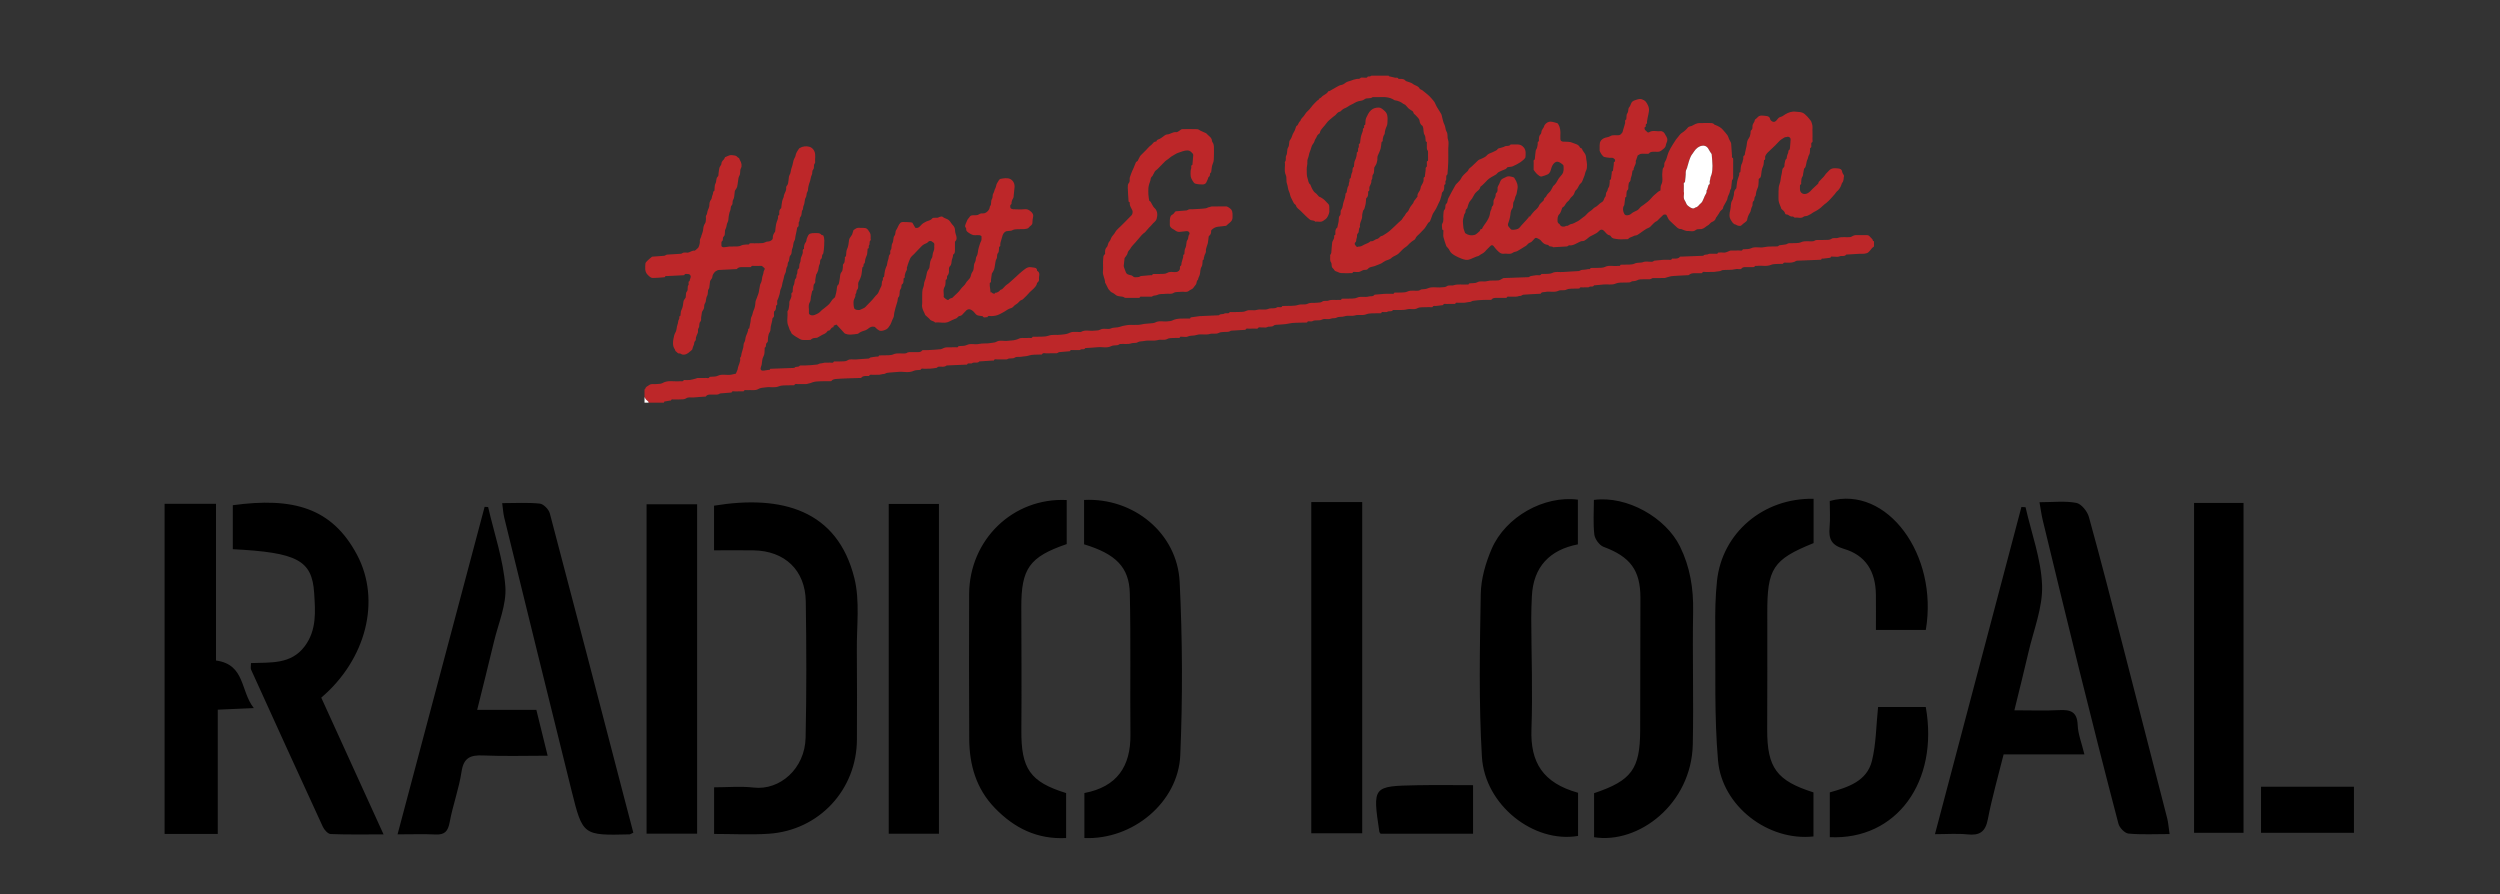 <?xml version="1.0" encoding="utf-8"?>
<!-- Generator: Adobe Illustrator 16.0.3, SVG Export Plug-In . SVG Version: 6.00 Build 0)  -->
<!DOCTYPE svg PUBLIC "-//W3C//DTD SVG 1.1//EN" "http://www.w3.org/Graphics/SVG/1.1/DTD/svg11.dtd">
<svg version="1.1" id="Layer_1" xmlns="http://www.w3.org/2000/svg" xmlns:xlink="http://www.w3.org/1999/xlink" x="0px" y="0px"
	 width="447.333px" height="160px" viewBox="0 0 447.333 160" enable-background="new 0 0 447.333 160" xml:space="preserve">
<rect x="0" y="0" width="447.333" height="160" fill="#333333" stroke="none"/>
<path d="M404.573,149.011H421.2v-8.232h-16.627V149.011z M263.578,149.184h-16.539c-0.118-0.164-0.212-0.234-0.223-0.316
	c-1.221-8.188-1.221-8.209,6.779-8.364c3.272-0.063,6.548-0.011,9.983-0.011V149.184z M327.403,89.643
	c0,1.544,0.11,3.142-0.028,4.715c-0.181,2.046,0.265,3.178,2.563,3.853c3.896,1.141,5.672,4.046,5.721,8.162
	c0.025,2.057,0.004,4.117,0.004,6.339h8.928C346.874,99.237,337.639,86.791,327.403,89.643 M327.413,149.797v-8.014
	c3.254-0.921,6.631-1.988,7.535-5.624c0.759-3.051,0.75-6.296,1.102-9.655h8.535C346.958,139.867,339.361,150.345,327.413,149.797
	 M387.786,146.433c-2.599-10.155-5.205-20.31-7.83-30.459c-2.025-7.834-4.021-15.675-6.184-23.471
	c-0.277-1.009-1.355-2.35-2.256-2.521c-2.007-0.38-4.137-0.119-6.584-0.119c0.225,1.263,0.344,2.228,0.57,3.165
	c2.164,8.931,4.318,17.866,6.535,26.784c2.288,9.209,4.613,18.408,7.023,27.585c0.189,0.722,1.136,1.698,1.802,1.759
	c2.353,0.214,4.733,0.084,7.351,0.084C388.024,147.963,387.976,147.181,387.786,146.433 M362.438,90.756
	c1.055,4.659,2.793,9.294,2.958,13.984c0.138,3.963-1.524,7.995-2.44,11.984c-0.759,3.304-1.598,6.59-2.517,10.371
	c2.9,0,5.464,0.1,8.014-0.032c2.007-0.102,3.219,0.259,3.312,2.653c0.063,1.649,0.727,3.275,1.206,5.27h-14.458
	c-0.965,3.886-2.074,7.704-2.818,11.593c-0.438,2.283-1.477,2.953-3.66,2.721c-1.779-0.189-3.596-0.039-5.807-0.039
	c5.213-19.728,10.342-39.135,15.471-58.544C361.944,90.729,362.19,90.744,362.438,90.756 M392.591,149.02h8.85V89.987h-8.85V149.02z
	 M234.632,89.839h9.114v59.263h-9.114V89.839z M266.9,98.236c-1.078,2.506-1.895,5.336-1.943,8.035
	c-0.175,9.708-0.365,19.445,0.205,29.127c0.51,8.678,9.292,15.53,17.205,14.178v-7.722c-6.314-1.759-8.55-5.453-8.339-11.366
	c0.237-6.603-0.013-13.224-0.036-19.836c-0.003-1.303,0.05-2.607,0.109-3.91c0.242-5.36,3.235-8.364,8.237-9.339v-7.999
	C276.314,88.619,269.391,92.44,266.9,98.236 M324.513,89.251v7.926c-7.293,2.942-8.322,4.561-8.284,12.612
	c0.035,6.928-0.016,13.858-0.019,20.789c-0.006,6.794,1.69,9.123,8.279,11.205v7.885c-8.053,0.888-16.369-5.389-17.078-13.591
	c-0.68-7.872-0.424-15.826-0.497-23.743c-0.026-2.804,0.018-5.628,0.316-8.412C308.146,95.377,315.492,89.067,324.513,89.251
	 M302.896,133.18c0.166-7.924-0.08-15.856,0.061-23.781c0.071-4.092-0.531-7.914-2.353-11.619
	c-2.536-5.156-9.459-9.123-15.404-8.328c0,2.028-0.156,4.126,0.077,6.179c0.093,0.813,0.905,1.938,1.652,2.216
	c4.76,1.768,6.6,4.168,6.596,9.119c-0.004,7.928-0.016,15.855-0.045,23.783c-0.027,6.857-1.549,8.933-8.248,11.178v7.88
	C293.179,151.071,302.673,143.88,302.896,133.18 M113.325,148.997c-0.48,0.222-0.568,0.295-0.658,0.299
	c-8.349,0.206-8.397,0.216-10.395-7.815c-4.048-16.274-8.042-32.564-12.044-48.85c-0.186-0.754-0.223-1.543-0.369-2.603
	c2.354,0,4.559-0.14,6.727,0.083c0.668,0.069,1.604,1.027,1.794,1.745c4.5,16.999,8.915,34.021,13.346,51.039
	C112.252,144.917,112.786,146.94,113.325,148.997 M85.383,127.018c1.052-4.259,2.056-8.206,2.996-12.166
	c0.783-3.3,2.29-6.679,2.044-9.914c-0.361-4.786-1.991-9.477-3.08-14.208c-0.209-0.014-0.419-0.028-0.628-0.043
	c-5.157,19.402-10.315,38.802-15.579,58.606c2.622,0,4.717-0.076,6.803,0.024c1.643,0.079,2.224-0.578,2.521-2.19
	c0.562-3.046,1.668-6.001,2.127-9.058c0.379-2.529,1.622-2.99,3.868-2.892c3.747,0.162,7.506,0.044,11.538,0.044
	c-0.735-2.985-1.351-5.484-2.021-8.204H85.383z M168.009,149.185h-8.987V90.173h8.987V149.185z M124.739,90.225h-9.047v58.941h9.047
	V90.225z M194.035,149.95v-8.051c5.833-1.109,8.294-4.751,8.238-10.443c-0.083-8.422,0.078-16.848-0.111-25.267
	c-0.105-4.707-2.521-7.075-8.183-8.792v-7.938c8.81-0.453,16.673,5.918,17.102,14.668c0.504,10.314,0.547,20.684,0.11,31.002
	C210.833,143.567,202.667,150.319,194.035,149.95 M29.452,149.224h9.514v-22.24c2.127-0.093,3.968-0.174,6.452-0.283
	c-2.436-3.055-1.503-7.786-6.768-8.516v-28.04h-9.199V149.224z M190.868,89.473v7.883c-6.684,2.295-8.139,4.372-8.121,11.308
	c0.019,7.329,0.067,14.659,0.009,21.985c-0.054,6.895,1.548,9.262,8.009,11.257v8.047c-5.198,0.262-9.289-1.783-12.76-5.377
	c-3.336-3.454-4.555-7.715-4.577-12.38c-0.04-8.634-0.057-17.267-0.017-25.901C173.457,96.575,181.251,89.008,190.868,89.473
	 M63.888,99.28c-4.478-8.443-11.449-10.352-22.231-8.882v7.87c11.528,0.589,14.183,1.975,14.556,7.829
	c0.209,3.274,0.494,6.637-1.704,9.56c-2.458,3.265-6.116,2.848-9.6,2.989c0,0.587-0.096,0.921,0.013,1.164
	c4.259,9.381,8.527,18.761,12.842,28.12c0.256,0.554,0.912,1.289,1.406,1.308c3.032,0.121,6.072,0.062,9.461,0.062
	c-3.82-8.385-7.458-16.369-11.148-24.467C65.485,118.019,68.227,107.465,63.888,99.28 M127.777,149.219v-8.343
	c2.364,0,4.757-0.221,7.095,0.046c4.657,0.533,9.156-3.37,9.277-8.924c0.176-8.12,0.153-16.247,0.031-24.368
	c-0.083-5.613-3.758-9.069-9.367-9.155c-2.282-0.035-4.566-0.005-7.049-0.005v-7.987c12.073-1.983,22.074,0.733,25.112,12.976
	c1.013,4.08,0.398,8.575,0.44,12.881c0.054,5.315,0.026,10.632,0.015,15.95c-0.021,9.007-6.76,16.295-15.79,16.896
	C134.369,149.398,131.17,149.219,127.777,149.219"/>
<g>
	<path fill-rule="evenodd" clip-rule="evenodd" fill="#BD2729" d="M335.325,44.102c-0.122,0.097-0.256,0.181-0.359,0.295
		c-0.234,0.254-0.424,0.562-0.689,0.774c-0.178,0.143-0.453,0.191-0.693,0.226c-0.261,0.037-0.531-0.003-0.796,0.011
		c-0.812,0.042-1.623,0.095-2.436,0.143c-0.302,0.434-0.802,0.128-1.2,0.323c-0.322,0.158-0.781,0.028-1.179,0.043
		c-0.155,0.005-0.376-0.103-0.429,0.176c-0.002,0.017-0.061,0.029-0.094,0.033c-0.402,0.05-0.803,0.099-1.205,0.149
		c-0.138,0.017-0.33-0.08-0.359,0.175c-0.002,0.02-0.105,0.036-0.164,0.039c-0.096,0.007-0.193,0-0.288,0.003
		c-1.296,0.047-2.591,0.088-3.885,0.154c-0.165,0.008-0.317,0.157-0.484,0.21c-0.203,0.064-0.414,0.116-0.623,0.137
		c-0.24,0.023-0.485-0.014-0.724,0.011c-0.232,0.024-0.524-0.148-0.682,0.191c-0.021,0.04-0.182,0.013-0.277,0.021
		c-0.631,0.048-1.32-0.048-1.879,0.18c-0.843,0.345-1.671,0.058-2.49,0.183c-0.166,0.026-0.395-0.106-0.469,0.182
		c-0.01,0.03-0.154,0.033-0.236,0.033c-0.447,0.003-0.895,0.003-1.341,0.001c-0.31-0.001-0.599,0.034-0.794,0.324
		c-0.027,0.041-0.136,0.036-0.205,0.036c-0.277,0.004-0.566-0.051-0.83,0.012c-0.748,0.182-1.506,0.09-2.255,0.159
		c-0.188,0.017-0.386,0.198-0.634,0.206c-0.317,0.009-0.632,0.11-0.95,0.126c-0.47,0.023-0.941-0.012-1.411,0.014
		c-0.242,0.014-0.551-0.162-0.714,0.193c-0.015,0.031-0.136,0.015-0.208,0.016c-0.337,0.001-0.676,0.003-1.015,0
		c-0.419-0.003-0.826,0.024-1.152,0.341c-0.026,0.027-0.091,0.018-0.138,0.021c-0.932,0.049-1.867,0.078-2.797,0.155
		c-0.355,0.029-0.702,0.164-1.053,0.253c-0.117,0.03-0.231,0.093-0.348,0.095c-0.7,0.009-1.4-0.002-2.1,0.012
		c-0.111,0.002-0.218,0.105-0.33,0.15c-0.073,0.03-0.152,0.056-0.23,0.057c-0.325,0.007-0.65-0.001-0.977,0.004
		c-0.451,0.006-0.896-0.035-1.326,0.209c-0.231,0.131-0.555,0.097-0.832,0.157c-0.115,0.025-0.217,0.109-0.328,0.155
		c-0.072,0.03-0.152,0.053-0.232,0.056c-0.241,0.006-0.484-0.013-0.723,0.005c-0.547,0.039-1.153-0.04-1.625,0.174
		c-0.756,0.344-1.498,0.087-2.236,0.181c-0.558,0.07-1.117,0.101-1.676,0.149c-0.194,0.403-0.651,0.07-0.907,0.322
		c-0.048,0.047-0.159,0.037-0.241,0.038c-0.313,0.004-0.628-0.009-0.941,0.006c-0.178,0.008-0.413-0.107-0.502,0.181
		c-0.009,0.029-0.134,0.029-0.204,0.031c-0.167,0.003-0.337-0.01-0.505,0.003c-0.546,0.043-1.161-0.043-1.622,0.182
		c-0.494,0.241-0.994,0.005-1.401,0.199c-0.801,0.383-1.628,0.04-2.408,0.226c-0.251,0.061-0.638-0.059-0.804,0.3
		c-0.01,0.025-0.087,0.026-0.133,0.03c-0.06,0.005-0.121-0.001-0.182,0.002c-0.932,0.048-1.867,0.081-2.795,0.157
		c-0.21,0.017-0.365,0.256-0.634,0.226c-0.177-0.019-0.365,0.109-0.551,0.118c-0.42,0.02-0.843-0.004-1.266,0.011
		c-0.187,0.007-0.436-0.12-0.539,0.185c-0.011,0.033-0.156,0.026-0.238,0.027c-0.531,0.002-1.063,0.002-1.593,0
		c-0.342,0-0.674,0.009-0.904,0.33c-0.031,0.045-0.159,0.031-0.241,0.032c-0.41,0.003-0.821-0.017-1.23,0.005
		c-0.608,0.033-1.22,0.059-1.817,0.161c-0.203,0.035-0.378,0.217-0.635,0.213c-0.28-0.004-0.56,0.106-0.841,0.123
		c-0.384,0.023-0.772-0.006-1.159,0.011c-0.187,0.008-0.436-0.121-0.539,0.184c-0.011,0.032-0.156,0.026-0.238,0.027
		c-0.434,0.001-0.87-0.015-1.303,0.007c-0.22,0.012-0.509-0.143-0.638,0.194c-0.005,0.012-0.043,0.012-0.067,0.015
		c-0.413,0.049-0.828,0.093-1.241,0.149c-0.198,0.027-0.458-0.125-0.574,0.19c-0.012,0.033-0.155,0.023-0.24,0.024
		c-0.374,0.002-0.75-0.018-1.123,0.006c-0.45,0.028-0.973-0.036-1.332,0.171c-0.611,0.352-1.223,0.045-1.805,0.194
		c-0.857,0.218-1.722,0.105-2.582,0.138c-0.249,0.377-0.699,0.108-1.02,0.32c-0.154,0.101-0.422,0.021-0.636,0.045
		c-0.152,0.018-0.378-0.12-0.434,0.173c-0.004,0.025-0.129,0.036-0.199,0.038c-0.169,0.005-0.339-0.008-0.506,0.003
		c-0.667,0.044-1.395-0.055-1.986,0.184c-0.684,0.276-1.353,0.01-1.982,0.196c-0.638,0.188-1.307-0.039-1.885,0.162
		c-0.482,0.167-1.005,0.017-1.384,0.222c-0.373,0.201-0.73,0.06-1.045,0.192c-0.535,0.225-1.147-0.065-1.59,0.165
		c-0.595,0.31-1.235-0.021-1.788,0.312c-0.108,0.064-0.286,0.002-0.429,0.019c-0.166,0.02-0.396-0.11-0.466,0.18
		c-0.005,0.023-0.108,0.03-0.167,0.032c-0.12,0.005-0.242-0.003-0.362,0.002c-0.957,0.047-1.943-0.028-2.858,0.192
		c-0.542,0.13-1.06,0.103-1.584,0.172c-0.342,0.044-0.784-0.021-1.001,0.168c-0.385,0.335-0.834,0.075-1.224,0.296
		c-0.229,0.13-0.59,0.014-0.888,0.046c-0.265,0.03-0.593-0.166-0.787,0.197c-0.02,0.037-0.16,0.014-0.243,0.014
		c-0.435,0-0.87-0.014-1.303,0.006c-0.208,0.01-0.486-0.143-0.605,0.188c-0.007,0.021-0.088,0.019-0.135,0.021
		c-0.824,0.049-1.649,0.091-2.472,0.153c-0.11,0.008-0.21,0.117-0.322,0.16c-0.085,0.033-0.181,0.041-0.274,0.049
		c-0.534,0.051-1.141-0.043-1.584,0.183c-0.551,0.282-1.085,0.039-1.588,0.191c-0.799,0.242-1.656-0.075-2.386,0.183
		c-0.531,0.187-1.068,0.032-1.577,0.283c-0.282,0.139-0.688,0.018-1.038,0.034c-0.141,0.006-0.354-0.111-0.398,0.168
		c-0.002,0.024-0.129,0.04-0.197,0.042c-0.205,0.006-0.412-0.012-0.616,0.005c-0.474,0.04-1.019-0.037-1.404,0.174
		c-0.567,0.31-1.129,0.049-1.66,0.195c-0.834,0.23-1.693-0.001-2.502,0.174c-0.383,0.083-0.838,0.032-1.128,0.212
		c-0.388,0.241-0.771,0.071-1.117,0.196c-0.69,0.249-1.389,0.063-2.078,0.138c-0.102,0.011-0.192,0.106-0.292,0.153
		c-0.061,0.028-0.129,0.047-0.196,0.057c-0.364,0.051-0.778,0.005-1.084,0.166c-0.783,0.41-1.591,0.104-2.379,0.191
		c-0.748,0.082-1.502,0.104-2.254,0.153c-0.197,0.395-0.647,0.076-0.908,0.32c-0.055,0.052-0.182,0.039-0.276,0.04
		c-0.35,0.004-0.701-0.01-1.05,0.006c-0.176,0.008-0.417-0.117-0.5,0.181c-0.006,0.021-0.087,0.026-0.133,0.03
		c-0.606,0.05-1.214,0.092-1.82,0.152c-0.091,0.009-0.17,0.105-0.263,0.145c-0.082,0.035-0.173,0.063-0.261,0.064
		c-0.579,0.005-1.159-0.02-1.737,0.012c-0.273,0.015-0.616-0.181-0.823,0.195c-0.024,0.042-0.184,0.007-0.281,0.013
		c-0.703,0.048-1.452-0.034-2.092,0.192c-0.423,0.15-0.821,0.11-1.222,0.194c-0.407,0.085-0.921-0.051-1.226,0.152
		c-0.458,0.306-0.981,0.006-1.393,0.313c-0.056,0.042-0.164,0.017-0.248,0.017c-0.519,0.001-1.038-0.01-1.557,0.006
		c-0.197,0.006-0.463-0.134-0.569,0.187c-0.008,0.021-0.088,0.021-0.135,0.023c-0.072,0.004-0.145-0.002-0.216,0.002
		c-0.752,0.047-1.503,0.097-2.255,0.145c-0.357,0.439-0.942,0.02-1.334,0.35c-0.043,0.037-0.142,0-0.212,0.013
		c-0.218,0.042-0.501-0.135-0.646,0.196c-0.017,0.039-0.18,0.016-0.276,0.02c-1.126,0.049-2.251,0.097-3.376,0.146
		c-0.457,0.375-1,0.152-1.5,0.226c-0.109,0.017-0.196,0.181-0.306,0.2c-0.397,0.069-0.799,0.121-1.202,0.148
		c-0.348,0.024-0.7-0.01-1.048,0.01c-0.21,0.012-0.486-0.136-0.604,0.19c-0.006,0.018-0.066,0.016-0.101,0.021
		c-0.377,0.049-0.795,0.01-1.123,0.163c-0.926,0.433-1.879,0.089-2.812,0.195c-0.652,0.074-1.314,0.069-1.962,0.169
		c-0.215,0.033-0.4,0.228-0.67,0.216c-0.23-0.01-0.462,0.107-0.697,0.121c-0.397,0.022-0.797-0.01-1.193,0.012
		c-0.22,0.013-0.49-0.132-0.652,0.185c-0.033,0.063-0.271,0.025-0.415,0.026c-0.374,0.001-0.749-0.013-1.007,0.337
		c-0.021,0.027-0.09,0.022-0.138,0.024c-0.084,0.003-0.168,0-0.252,0.001c-1.379,0.048-2.761,0.064-4.135,0.176
		c-0.232,0.019-0.607,0.079-0.813,0.355c-0.04,0.054-0.179,0.045-0.271,0.045c-0.543,0.004-1.087-0.017-1.628,0.008
		c-0.476,0.021-0.967,0.03-1.414,0.167c-0.219,0.067-0.426,0.192-0.672,0.213c-0.151,0.013-0.297,0.111-0.448,0.115
		c-0.518,0.016-1.038-0.008-1.556,0.013c-0.22,0.009-0.505-0.142-0.643,0.191c-0.013,0.03-0.135,0.018-0.207,0.019
		c-0.218,0.002-0.436-0.012-0.652,0.003c-0.63,0.042-1.324-0.053-1.877,0.179c-0.775,0.325-1.526,0.068-2.276,0.18
		c-0.376,0.056-0.768,0.058-1.125,0.172c-0.142,0.046-0.292,0.143-0.449,0.209c-0.593,0.252-1.198,0.053-1.79,0.13
		c-0.231,0.029-0.526-0.148-0.68,0.195c-0.016,0.035-0.158,0.018-0.242,0.018c-0.459,0.002-0.918-0.01-1.375,0.006
		c-0.188,0.007-0.441-0.123-0.533,0.186c-0.005,0.017-0.064,0.022-0.1,0.024c-0.642,0.051-1.286,0.092-1.927,0.153
		c-0.113,0.011-0.216,0.11-0.329,0.153c-0.085,0.032-0.179,0.054-0.269,0.056c-0.398,0.006-0.796,0.004-1.194,0.002
		c-0.311-0.002-0.604,0.03-0.793,0.327c-0.018,0.029-0.088,0.03-0.134,0.034c-0.691,0.05-1.385,0.079-2.073,0.154
		c-0.454,0.049-0.913-0.144-1.374,0.181c-0.267,0.188-0.711,0.144-1.078,0.168c-0.373,0.024-0.749-0.003-1.122,0.01
		c-0.167,0.005-0.389-0.105-0.47,0.178c-0.009,0.034-0.177,0.021-0.27,0.035c-0.305,0.049-0.61,0.092-0.911,0.159
		c-0.039,0.008-0.052,0.132-0.078,0.203c-0.917,0-1.834,0-2.751,0c-0.014-0.067-0.003-0.165-0.043-0.197
		c-0.258-0.204-0.521-0.398-0.613-0.738c-0.002-0.008-0.044-0.004-0.068-0.007c0-0.483,0-0.966,0-1.448
		c0.042-0.014,0.119-0.023,0.122-0.043c0.056-0.411,0.406-0.495,0.682-0.704c0.432-0.328,0.87-0.123,1.297-0.192
		c0.363-0.058,0.792,0.006,1.084-0.167c1.026-0.607,2.127-0.222,3.185-0.344c0.22-0.026,0.504,0.137,0.644-0.193
		c0.013-0.031,0.134-0.021,0.206-0.021c0.301-0.001,0.608,0.032,0.903-0.009c0.357-0.05,0.707-0.161,1.058-0.25
		c0.105-0.026,0.206-0.096,0.309-0.099c0.495-0.011,0.99,0.011,1.484-0.011c0.231-0.011,0.531,0.153,0.676-0.194
		c0.009-0.021,0.089-0.012,0.137-0.017c0.438-0.049,0.93,0.014,1.302-0.169c0.791-0.389,1.596-0.072,2.38-0.196
		c0.28-0.044,0.556-0.119,0.869-0.188c0.115-0.292,0.313-0.611,0.361-0.951c0.086-0.622,0.534-1.16,0.401-1.832
		c-0.018-0.09,0.133-0.202,0.167-0.314c0.052-0.177,0.056-0.366,0.103-0.544c0.092-0.344,0.213-0.681,0.295-1.027
		c0.072-0.3,0.019-0.666,0.174-0.9c0.267-0.403,0.165-0.878,0.359-1.259c0.109-0.216,0.179-0.433,0.258-0.653
		c0.029-0.082,0.063-0.165,0.08-0.25c0.025-0.137-0.071-0.331,0.18-0.353c0.013-0.001,0.027-0.039,0.032-0.061
		c0.076-0.379,0.154-0.758,0.224-1.139c0.055-0.304,0.021-0.655,0.167-0.903c0.211-0.359,0.211-0.772,0.372-1.108
		c0.239-0.499,0.307-0.992,0.342-1.521c0.016-0.248,0.158-0.487,0.243-0.731c0.036-0.103,0.07-0.206,0.107-0.308
		c0.072-0.198,0.16-0.392,0.213-0.596c0.057-0.218,0.08-0.445,0.119-0.667c0.006-0.035,0.021-0.068,0.028-0.102
		c0.074-0.332,0.076-0.705,0.239-0.983c0.275-0.473,0.173-1.029,0.379-1.466c0.146-0.308,0.068-0.655,0.282-0.925
		c0.051-0.065,0.053-0.266,0.008-0.293c-0.231-0.146-0.354-0.456-0.72-0.41c-0.356,0.046-0.724-0.006-1.084,0.016
		c-0.209,0.013-0.482-0.14-0.61,0.187c-0.013,0.034-0.156,0.023-0.24,0.023c-0.435,0.002-0.868,0.001-1.304,0
		c-0.362,0-0.721-0.002-0.973,0.333c-0.03,0.039-0.136,0.025-0.207,0.028c-1.029,0.05-2.06,0.089-3.088,0.154
		c-0.164,0.01-0.319,0.146-0.484,0.211c-0.187,0.074-0.603,0.653-0.597,0.86c0.01,0.337-0.204,0.565-0.379,0.814
		c-0.025,0.036-0.048,0.079-0.053,0.122c-0.051,0.401-0.092,0.803-0.153,1.203c-0.014,0.093-0.098,0.175-0.143,0.266
		c-0.029,0.059-0.057,0.122-0.067,0.186c-0.052,0.328-0.012,0.709-0.168,0.974c-0.254,0.43-0.134,0.964-0.376,1.319
		c-0.219,0.322-0.107,0.613-0.191,0.903c-0.054,0.188-0.188,0.353-0.286,0.528c-0.021,0.038-0.056,0.073-0.063,0.113
		c-0.052,0.328-0.093,0.659-0.151,0.986c-0.046,0.265,0.094,0.531-0.183,0.802c-0.179,0.174-0.117,0.586-0.181,0.889
		c-0.025,0.115-0.116,0.214-0.153,0.329c-0.036,0.107-0.075,0.233-0.053,0.338c0.087,0.425-0.246,0.724-0.308,1.101
		c-0.006,0.042-0.052,0.078-0.056,0.12c-0.024,0.25,0.05,0.5-0.203,0.72c-0.131,0.114-0.093,0.407-0.168,0.604
		c-0.092,0.242-0.214,0.459-0.25,0.735c-0.023,0.18-0.299,0.329-0.467,0.486c-0.38,0.356-0.799,0.625-1.354,0.514
		c-0.113-0.023-0.216-0.104-0.324-0.159c-0.03-0.016-0.067-0.053-0.089-0.046c-0.379,0.123-0.521-0.238-0.763-0.386
		c-0.091-0.056-0.089-0.243-0.163-0.347c-0.415-0.591-0.358-1.283-0.236-1.899c0.071-0.357,0.154-0.787,0.345-1.106
		c0.279-0.467,0.195-1.003,0.383-1.428c0.14-0.315,0.053-0.663,0.259-0.935c0.044-0.058,0.042-0.154,0.055-0.233
		c0.024-0.136-0.078-0.33,0.177-0.358c0.019-0.003,0.031-0.106,0.04-0.164c0.05-0.305,0.026-0.648,0.163-0.905
		c0.258-0.486,0.303-0.992,0.363-1.516c0.027-0.232,0.242-0.442,0.369-0.664c0.022-0.04,0.038-0.085,0.044-0.13
		c0.051-0.328-0.013-0.761,0.172-0.963c0.348-0.379,0.012-0.868,0.323-1.213c0.049-0.055,0.004-0.188,0.016-0.283
		c0.019-0.146-0.091-0.349,0.174-0.398c0.028-0.005,0.021-0.154,0.042-0.232c0.032-0.116,0.062-0.235,0.114-0.342
		c0.156-0.317-0.078-0.713-0.437-0.69c-0.23,0.014-0.527-0.15-0.678,0.189c-0.009,0.022-0.088,0.018-0.136,0.021
		c-0.981,0.049-1.961,0.095-2.942,0.148c-0.134,0.007-0.334-0.093-0.358,0.169c-0.001,0.017-0.06,0.038-0.093,0.04
		c-0.703,0.052-1.406,0.138-2.109,0.134c-0.361-0.002-0.629-0.306-0.889-0.558c-0.594-0.576-0.45-1.316-0.42-2.014
		c0.009-0.187,0.223-0.384,0.379-0.539c0.247-0.245,0.523-0.459,0.791-0.681c0.032-0.027,0.091-0.026,0.138-0.029
		c0.692-0.049,1.383-0.092,2.073-0.152c0.104-0.009,0.201-0.096,0.302-0.143c0.061-0.027,0.123-0.063,0.187-0.066
		c0.836-0.053,1.672-0.096,2.507-0.153c0.093-0.006,0.181-0.09,0.273-0.133c0.069-0.031,0.142-0.071,0.214-0.075
		c0.168-0.011,0.342-0.028,0.505,0c0.421,0.074,0.721-0.236,1.092-0.317c0.032-0.007,0.068-0.05,0.091-0.042
		c0.379,0.124,0.528-0.228,0.761-0.385c0.135-0.091,0.238-0.275,0.285-0.438c0.082-0.284,0.177-0.591,0.143-0.874
		c-0.049-0.408,0.294-0.677,0.282-1.053c-0.001-0.004,0.029-0.006,0.031-0.013c0.095-0.311,0.237-0.615,0.27-0.932
		c0.043-0.414,0.077-0.795,0.341-1.161c0.153-0.208,0.139-0.544,0.173-0.827c0.024-0.202-0.079-0.482,0.024-0.6
		c0.2-0.231,0.179-0.493,0.242-0.742c0.094-0.366,0.336-0.669,0.34-1.087c0.003-0.338,0.044-0.703,0.309-1.019
		c0.17-0.204,0.114-0.586,0.265-0.821c0.15-0.234-0.021-0.589,0.311-0.734c0.03-0.013,0.026-0.11,0.033-0.169
		c0.05-0.389-0.006-0.837,0.173-1.152c0.223-0.392,0.073-0.902,0.366-1.174c0.246-0.229,0.146-0.435,0.185-0.653
		c0.057-0.328,0.079-0.663,0.159-0.984c0.042-0.167,0.176-0.309,0.263-0.466c0.036-0.065,0.083-0.14,0.083-0.21
		c-0.004-0.346,0.197-0.565,0.424-0.788c0.104-0.103,0.148-0.266,0.236-0.432c0.171-0.074,0.393-0.157,0.603-0.261
		c0.398-0.197,0.772-0.091,1.187-0.029c0.346,0.051,0.414,0.357,0.682,0.438c0.089,0.026,0.104,0.255,0.183,0.371
		c0.303,0.453,0.403,1.055,0.193,1.434c-0.255,0.46-0.03,0.935-0.29,1.366c-0.178,0.293-0.177,0.697-0.244,1.054
		c-0.059,0.315-0.074,0.64-0.157,0.948c-0.048,0.185-0.191,0.345-0.288,0.518c-0.049,0.088-0.117,0.178-0.131,0.273
		c-0.06,0.424-0.053,0.866-0.177,1.269c-0.05,0.167-0.19,0.316-0.202,0.529c-0.013,0.235-0.009,0.541-0.149,0.681
		c-0.286,0.289-0.142,0.655-0.288,0.964c-0.151,0.321-0.201,0.693-0.272,1.048c-0.067,0.338-0.014,0.734-0.175,1.01
		c-0.232,0.398-0.179,0.884-0.373,1.21c-0.274,0.462,0.035,1.024-0.339,1.374c-0.267,0.249-0.071,0.634-0.234,0.761
		c-0.301,0.234-0.137,0.491-0.182,0.731c-0.057,0.309,0.176,0.427,0.403,0.426c0.33,0,0.658-0.088,0.988-0.124
		c0.167-0.018,0.338,0,0.506-0.01c0.565-0.033,1.135,0.092,1.688-0.201c0.276-0.146,0.649-0.108,0.976-0.162
		c0.164-0.027,0.396,0.118,0.469-0.178c0.008-0.03,0.154-0.035,0.236-0.035c0.47-0.003,0.942,0.017,1.411-0.007
		c0.391-0.021,0.846,0.015,1.15-0.172c0.303-0.187,0.605-0.089,0.857-0.206c0.224-0.104,0.528-0.249,0.511-0.618
		c-0.019-0.403,0.168-0.739,0.397-1.054c0.02-0.027,0.028-0.066,0.032-0.1c0.05-0.414,0.078-0.831,0.155-1.239
		c0.051-0.272,0.172-0.532,0.26-0.798c0.035-0.104,0.068-0.208,0.094-0.314c0.044-0.184-0.113-0.427,0.187-0.543
		c0.047-0.018,0.03-0.223,0.031-0.342c0.001-0.33,0.002-0.657,0.33-0.863c0.022-0.015,0.026-0.066,0.03-0.101
		c0.05-0.389,0.079-0.782,0.155-1.166c0.051-0.249,0.171-0.484,0.261-0.725c0.003-0.007,0.031-0.009,0.031-0.012
		c-0.04-0.536,0.401-0.927,0.431-1.446c0.013-0.219-0.063-0.428,0.171-0.659c0.199-0.196,0.188-0.609,0.254-0.93
		c0.063-0.302,0.018-0.662,0.17-0.902c0.263-0.415,0.21-0.891,0.372-1.292c0.175-0.432,0.234-0.866,0.339-1.302
		c0.053-0.222,0.187-0.425,0.283-0.636c0.023-0.05,0.061-0.099,0.066-0.151c0.063-0.533,0.355-0.954,0.66-1.37
		c0.02-0.027,0.042-0.057,0.07-0.075c0.558-0.338,1.204-0.411,1.78-0.241c0.298,0.088,0.665,0.316,0.872,0.779
		c0.308,0.688,0.073,1.334,0.149,1.99c0.02,0.169-0.235,0.332-0.213,0.594c0.021,0.238-0.004,0.555-0.147,0.717
		c-0.253,0.288-0.091,0.639-0.222,0.89c-0.222,0.42-0.217,0.885-0.372,1.292c-0.191,0.504-0.308,0.992-0.34,1.521
		c-0.011,0.166-0.157,0.318-0.202,0.488c-0.069,0.251-0.038,0.551-0.166,0.759c-0.287,0.466-0.168,1.044-0.391,1.458
		c-0.17,0.318-0.029,0.677-0.279,0.927c-0.016,0.016-0.025,0.042-0.031,0.064c-0.076,0.355-0.043,0.806-0.252,1.041
		c-0.267,0.302-0.052,0.673-0.296,0.93c-0.041,0.042-0.025,0.136-0.038,0.206c-0.045,0.242,0.115,0.515-0.197,0.723
		c-0.124,0.083-0.114,0.372-0.158,0.57c-0.078,0.354-0.152,0.709-0.225,1.065c-0.052,0.255-0.03,0.558-0.162,0.76
		c-0.295,0.453-0.188,1.013-0.391,1.425c-0.199,0.406-0.022,0.876-0.326,1.198c-0.328,0.346-0.125,0.853-0.371,1.173
		c-0.221,0.286-0.079,0.633-0.225,0.847c-0.267,0.392-0.142,0.865-0.353,1.226c-0.242,0.415-0.227,0.88-0.377,1.289
		c-0.178,0.479-0.164,1.031-0.381,1.421c-0.197,0.354-0.15,0.712-0.261,1.045c-0.122,0.369-0.211,0.746-0.401,1.098
		c-0.051,0.093,0.002,0.239-0.015,0.356c-0.027,0.188,0.12,0.438-0.186,0.538c-0.029,0.009-0.027,0.133-0.027,0.204
		c0,0.33-0.018,0.646-0.329,0.868c-0.051,0.036-0.015,0.183-0.037,0.275c-0.065,0.284,0.166,0.62-0.197,0.865
		c-0.107,0.072-0.085,0.334-0.126,0.509c-0.083,0.353-0.181,0.702-0.251,1.056c-0.065,0.326-0.005,0.721-0.171,0.972
		c-0.344,0.52-0.321,1.068-0.35,1.631c-0.006,0.117-0.116,0.247-0.211,0.336c-0.244,0.227,0.021,0.652-0.34,0.835
		c-0.042,0.022-0.008,0.182-0.019,0.278c-0.047,0.401,0.016,0.87-0.173,1.188c-0.306,0.52-0.271,1.053-0.368,1.59
		c-0.034,0.19-0.16,0.402-0.191,0.637c-0.035,0.271,0.167,0.397,0.313,0.414c0.264,0.03,0.54-0.052,0.811-0.088
		c0.07-0.009,0.14-0.019,0.209-0.033c0.132-0.027,0.333,0.092,0.362-0.171c0.002-0.021,0.104-0.038,0.161-0.044
		c0.071-0.008,0.145,0,0.217-0.002c1.318-0.048,2.638-0.097,3.957-0.145c0.237-0.346,0.744-0.048,0.984-0.408
		c0.025-0.038,0.135-0.025,0.207-0.025c0.229-0.003,0.459,0.01,0.688-0.003c0.74-0.043,1.483-0.06,2.215-0.166
		c0.21-0.03,0.407-0.216,0.67-0.211c0.22,0.003,0.439-0.107,0.662-0.122c0.324-0.023,0.652,0.012,0.977-0.012
		c0.231-0.018,0.527,0.151,0.678-0.193c0.014-0.031,0.136-0.017,0.207-0.018c0.35-0.001,0.702,0.019,1.05-0.005
		c0.391-0.027,0.862,0.027,1.15-0.17c0.512-0.35,1.019-0.123,1.52-0.178c0.76-0.083,1.527-0.098,2.289-0.164
		c0.131-0.011,0.244-0.174,0.378-0.201c0.348-0.07,0.704-0.103,1.057-0.152c0.157-0.022,0.37,0.091,0.431-0.182
		c0.006-0.025,0.13-0.032,0.201-0.034c0.193-0.004,0.387,0.01,0.579-0.003c0.595-0.042,1.252,0.048,1.769-0.177
		c0.772-0.337,1.527-0.064,2.275-0.188c0.103-0.017,0.19-0.113,0.292-0.154c0.084-0.034,0.178-0.054,0.269-0.055
		c0.506-0.006,1.013-0.004,1.52-0.002c0.32,0,0.628-0.015,0.831-0.326c0.026-0.04,0.134-0.035,0.205-0.035
		c0.266-0.004,0.532,0.011,0.796-0.004c0.765-0.042,1.53-0.076,2.29-0.157c0.195-0.021,0.396-0.155,0.586-0.231
		c0.496-0.198,0.982-0.065,1.468-0.113c0.204-0.02,0.411,0.01,0.615-0.008c0.176-0.015,0.417,0.117,0.501-0.181
		c0.007-0.025,0.109-0.025,0.167-0.031c0.438-0.05,0.934,0.017,1.3-0.171c0.732-0.375,1.485-0.037,2.197-0.204
		c0.716-0.168,1.45-0.025,2.141-0.173c0.317-0.067,0.702-0.051,0.953-0.2c0.678-0.401,1.379-0.089,2.058-0.19
		c0.483-0.071,0.991-0.042,1.448-0.183c0.178-0.055,0.392-0.114,0.561-0.2c0.438-0.221,0.882-0.085,1.321-0.125
		c0.191-0.018,0.387,0.011,0.578-0.008c0.188-0.018,0.438,0.12,0.536-0.186c0.008-0.025,0.111-0.024,0.169-0.026
		c0.133-0.004,0.267,0.005,0.398-0.003c0.776-0.046,1.606,0.061,2.312-0.187c0.746-0.262,1.453-0.07,2.168-0.174
		c0.376-0.054,0.766-0.058,1.127-0.162c0.197-0.056,0.407-0.144,0.588-0.227c0.412-0.188,0.813-0.08,1.216-0.115
		c0.252-0.021,0.558,0.087,0.751-0.02c0.739-0.41,1.52-0.098,2.27-0.201c0.365-0.05,0.789,0.004,1.084-0.166
		c0.654-0.378,1.389,0.033,1.966-0.234c0.517-0.239,1.035-0.089,1.541-0.279c0.382-0.143,0.832-0.229,1.263-0.298
		c0.916-0.147,1.852,0.057,2.721-0.153c0.528-0.127,1.033-0.117,1.547-0.178c0.282-0.034,0.6-0.024,0.836-0.153
		c0.725-0.395,1.493-0.109,2.231-0.207c0.283-0.037,0.593-0.034,0.837-0.156c0.929-0.466,1.919-0.309,2.892-0.352
		c0.132-0.006,0.334,0.1,0.362-0.164c0.001-0.018,0.057-0.039,0.09-0.044c0.536-0.076,1.072-0.149,1.609-0.222
		c0.036-0.005,0.072,0.001,0.108-0.001c1.09-0.047,2.179-0.097,3.269-0.145c0.27-0.315,0.707-0.111,1.014-0.323
		c0.053-0.036,0.137-0.025,0.208-0.039c0.241-0.047,0.548,0.142,0.712-0.204c0.014-0.03,0.136-0.013,0.209-0.013
		c0.35-0.001,0.701,0.017,1.049-0.005c0.547-0.033,1.163,0.049,1.623-0.176c0.667-0.327,1.328-0.016,1.948-0.197
		c0.695-0.205,1.456,0.08,2.058-0.178c0.547-0.234,1.125,0.042,1.609-0.301c0.081-0.057,0.237,0.001,0.356-0.017
		c0.187-0.028,0.438,0.121,0.535-0.186c0.009-0.025,0.11-0.024,0.169-0.026c0.109-0.004,0.217,0.004,0.326-0.003
		c0.8-0.046,1.646,0.049,2.384-0.189c0.59-0.191,1.199,0.034,1.682-0.204c0.569-0.28,1.114-0.099,1.661-0.185
		c0.305-0.048,0.687,0,0.898-0.167c0.381-0.301,0.798-0.072,1.149-0.208c0.632-0.245,1.27-0.061,1.898-0.133
		c0.165-0.019,0.395,0.112,0.467-0.18c0.007-0.026,0.131-0.033,0.201-0.034c0.266-0.003,0.532,0.013,0.796-0.004
		c0.596-0.04,1.255,0.052,1.769-0.178c0.715-0.321,1.428-0.002,2.087-0.209c0.335-0.105,0.771,0.072,1.021-0.308
		c0.013-0.022,0.065-0.022,0.1-0.025c0.571-0.05,1.141-0.111,1.711-0.142c0.422-0.022,0.846,0.003,1.268-0.009
		c0.167-0.004,0.393,0.102,0.464-0.181c0.007-0.023,0.109-0.029,0.167-0.03c0.169-0.004,0.339,0.009,0.508-0.004
		c0.558-0.043,1.182,0.045,1.659-0.177c0.713-0.332,1.407-0.065,2.095-0.188c0.113-0.021,0.214-0.108,0.323-0.162
		c0.041-0.021,0.084-0.041,0.129-0.048c0.353-0.051,0.744-0.018,1.052-0.163c0.816-0.383,1.66-0.108,2.485-0.204
		c0.318-0.037,0.705,0.003,0.936-0.165c0.428-0.311,0.888-0.075,1.295-0.208c0.786-0.257,1.581-0.06,2.367-0.135
		c0.135-0.012,0.329,0.092,0.366-0.168c0.004-0.028,0.174-0.035,0.267-0.046c0.401-0.05,0.867,0.016,1.188-0.17
		c0.578-0.334,1.177-0.051,1.727-0.207c0.705-0.201,1.413-0.058,2.111-0.146c0.27-0.034,0.519-0.24,0.777-0.366
		c0.041-0.019,0.082-0.042,0.126-0.049c0.058-0.009,0.119-0.001,0.181-0.004c1.415-0.047,2.831-0.089,4.245-0.153
		c0.153-0.007,0.292-0.168,0.451-0.203c0.323-0.07,0.657-0.093,0.983-0.153c0.298-0.055,0.659,0.177,0.895-0.202
		c0.029-0.044,0.184-0.005,0.28-0.014c0.559-0.047,1.186,0.047,1.659-0.18c0.655-0.316,1.283-0.113,1.916-0.171
		c0.942-0.087,1.891-0.089,2.832-0.17c0.204-0.018,0.37-0.223,0.633-0.217c0.353,0.008,0.707-0.078,1.059-0.132
		c0.142-0.021,0.354,0.104,0.399-0.172c0.005-0.026,0.152-0.04,0.235-0.041c0.335-0.004,0.676,0.016,1.013-0.007
		c0.449-0.03,0.958,0.023,1.336-0.166c0.781-0.391,1.573-0.068,2.346-0.193c0.152-0.024,0.377,0.113,0.434-0.177
		c0.004-0.024,0.129-0.034,0.199-0.037c0.145-0.006,0.289,0.006,0.436-0.004c0.641-0.044,1.363,0.067,1.904-0.191
		c0.523-0.25,1.039-0.078,1.548-0.274c0.462-0.178,1.048-0.03,1.577-0.048c0.11-0.003,0.217-0.103,0.326-0.156
		c0.039-0.02,0.081-0.046,0.127-0.051c0.509-0.051,1.017-0.109,1.529-0.144c0.299-0.021,0.604,0.015,0.904-0.01
		c0.23-0.019,0.52,0.146,0.684-0.189c0.025-0.051,0.227-0.02,0.346-0.021c0.395-0.004,0.803,0.042,1.08-0.34
		c0.02-0.026,0.09-0.02,0.138-0.021c0.097-0.003,0.192,0.002,0.29-0.002c1.246-0.047,2.492-0.096,3.74-0.144
		c0.238-0.323,0.656-0.118,0.943-0.317c0.068-0.048,0.184-0.042,0.275-0.043c0.326-0.004,0.652,0.006,0.978-0.005
		c0.157-0.006,0.37,0.095,0.431-0.178c0.007-0.026,0.133-0.033,0.201-0.035c0.255-0.004,0.512-0.032,0.76,0.005
		c0.455,0.068,0.801-0.201,1.19-0.332c0.089-0.03,0.188-0.035,0.283-0.036c0.435-0.003,0.869,0.018,1.302-0.009
		c0.242-0.015,0.555,0.163,0.713-0.195c0.008-0.021,0.09-0.009,0.138-0.015c0.437-0.048,0.929,0.013,1.301-0.169
		c0.779-0.38,1.582-0.035,2.341-0.207c0.815-0.184,1.627-0.092,2.438-0.141c0.117-0.008,0.22-0.179,0.341-0.2
		c0.387-0.07,0.779-0.096,1.165-0.158c0.114-0.019,0.219-0.105,0.331-0.153c0.061-0.027,0.129-0.053,0.194-0.056
		c0.168-0.008,0.339,0.008,0.507-0.005c0.558-0.043,1.178,0.041,1.658-0.175c0.758-0.34,1.502-0.069,2.239-0.19
		c0.113-0.019,0.214-0.113,0.327-0.156c0.084-0.032,0.178-0.053,0.271-0.054c0.493-0.005,0.989,0.016,1.482-0.009
		c0.366-0.019,0.817,0.023,1.075-0.169c0.406-0.302,0.818-0.068,1.191-0.195c0.734-0.25,1.484-0.067,2.221-0.145
		c0.18-0.02,0.342-0.16,0.517-0.23c0.133-0.053,0.274-0.115,0.412-0.118c0.663-0.012,1.328,0.001,1.991-0.008
		c0.284-0.004,0.467,0.092,0.647,0.332c0.177,0.231,0.488,0.358,0.49,0.715c0,0.015,0.124,0.029,0.19,0.043
		C335.325,43.475,335.325,43.789,335.325,44.102z"/>
	<path fill-rule="evenodd" clip-rule="evenodd" fill="#BD2729" d="M248.498,13.543c0.006,0.035,0.006,0.098,0.02,0.102
		c0.373,0.091,0.748,0.176,1.124,0.26c0.195,0.044,0.448-0.122,0.58,0.187c0.022,0.054,0.246,0.029,0.377,0.03
		c0.341,0.001,0.667,0.013,0.907,0.326c0.07,0.091,0.236,0.107,0.359,0.157c0.319,0.13,0.692,0.195,0.942,0.406
		c0.381,0.321,0.968,0.327,1.217,0.853c0.069,0.146,0.352,0.178,0.503,0.303c0.564,0.471,1.184,0.903,1.636,1.468
		c0.189,0.239,0.444,0.471,0.585,0.765c0.123,0.259,0.23,0.528,0.374,0.774c0.243,0.412,0.525,0.801,0.756,1.219
		c0.1,0.18,0.112,0.409,0.17,0.613c0.122,0.418,0.188,0.868,0.388,1.245c0.223,0.42,0.177,0.939,0.385,1.276
		c0.303,0.491,0.106,0.992,0.283,1.477c0.172,0.468,0.038,1.048,0.038,1.579c0,0.821,0.02,1.642-0.005,2.462
		c-0.021,0.716-0.092,1.43-0.14,2.146c-0.433,0.301-0.031,0.849-0.351,1.189c-0.037,0.04-0.001,0.142-0.014,0.212
		c-0.027,0.166,0.108,0.393-0.18,0.469c-0.031,0.008-0.032,0.154-0.034,0.236c-0.004,0.395,0.021,0.781-0.332,1.089
		c-0.117,0.102-0.093,0.359-0.144,0.543c-0.08,0.292-0.155,0.588-0.255,0.875c-0.066,0.188-0.177,0.36-0.262,0.541
		c-0.156,0.328-0.292,0.666-0.464,0.984c-0.165,0.302-0.371,0.581-0.546,0.876c-0.072,0.123-0.114,0.264-0.165,0.399
		c-0.125,0.332-0.23,0.674-0.381,0.994c-0.062,0.126-0.253,0.184-0.338,0.306c-0.208,0.299-0.364,0.638-0.588,0.922
		c-0.253,0.317-0.572,0.582-0.839,0.889c-0.285,0.328-0.689,0.537-0.854,0.994c-0.068,0.192-0.366,0.3-0.557,0.451
		c-0.167,0.134-0.336,0.27-0.494,0.416c-0.194,0.181-0.353,0.415-0.573,0.553c-0.524,0.327-0.92,0.776-1.343,1.212
		c-0.25,0.258-0.639,0.381-0.962,0.569c-0.104,0.061-0.216,0.124-0.297,0.211c-0.291,0.313-0.701,0.363-1.063,0.521
		c-0.275,0.12-0.512,0.322-0.772,0.479c-0.11,0.066-0.232,0.117-0.356,0.156c-0.295,0.094-0.579,0.237-0.865,0.34
		c-0.392,0.142-0.886,0.101-1.196,0.491c-0.09,0.113-0.308,0.193-0.456,0.177c-0.404-0.042-0.677,0.215-1.01,0.34
		c-0.244,0.093-0.548,0.018-0.823,0.04c-0.165,0.013-0.393-0.114-0.469,0.177c-0.008,0.03-0.154,0.034-0.235,0.034
		c-0.616,0.003-1.234,0.035-1.846-0.013c-0.296-0.023-0.573-0.23-0.871-0.299c-0.308-0.071-0.355-0.382-0.515-0.505
		c-0.418-0.323-0.178-0.799-0.366-1.072c-0.301-0.436-0.114-0.853-0.173-1.27c-0.015-0.099,0.101-0.215,0.151-0.325
		c0.024-0.051,0.048-0.106,0.053-0.162c0.052-0.606,0.08-1.215,0.158-1.818c0.027-0.211,0.174-0.406,0.264-0.61
		c0.035-0.079,0.068-0.161,0.086-0.246c0.04-0.187-0.107-0.428,0.19-0.542c0.047-0.018,0.027-0.224,0.028-0.343
		c0.003-0.351-0.001-0.702,0.334-0.933c0.009-0.006,0.015-0.02,0.018-0.032c0.076-0.343,0.163-0.684,0.225-1.029
		c0.064-0.351-0.021-0.825,0.181-1.032c0.349-0.36,0.041-0.796,0.314-1.148c0.3-0.387,0.239-0.939,0.408-1.377
		c0.185-0.479,0.318-0.94,0.343-1.447c0.004-0.092,0.171-0.169,0.197-0.27c0.07-0.274,0.079-0.566,0.163-0.836
		c0.064-0.211,0.256-0.368,0.23-0.633c-0.017-0.167,0.083-0.342,0.122-0.516c0.041-0.186-0.114-0.441,0.196-0.529
		c0.007-0.001,0.012-0.019,0.016-0.03c0.074-0.331,0.086-0.697,0.242-0.984c0.178-0.329-0.058-0.771,0.323-1.02
		c0.026-0.017,0.015-0.09,0.022-0.137c0.049-0.329,0.019-0.698,0.164-0.978c0.24-0.466,0.341-0.938,0.344-1.447
		c0.412-0.188,0.061-0.655,0.33-0.906c0.052-0.048,0.015-0.185,0.034-0.278c0.03-0.151-0.117-0.38,0.176-0.428
		c0.017-0.003,0.03-0.061,0.035-0.095c0.05-0.377,0.08-0.759,0.155-1.13c0.053-0.262,0.169-0.51,0.254-0.765
		c0.036-0.103,0.075-0.205,0.1-0.311c0.037-0.164-0.102-0.393,0.186-0.467c0.026-0.007,0.022-0.131,0.033-0.201
		c0.023-0.135-0.084-0.332,0.176-0.36c0.021-0.002,0.031-0.129,0.041-0.199c0.05-0.364,0.005-0.779,0.167-1.083
		c0.25-0.463,0.409-0.97,0.863-1.355c0.409-0.347,0.79-0.445,1.276-0.462c0.533-0.019,0.83,0.323,1.174,0.629
		c0.497,0.443,0.521,1.024,0.496,1.613c-0.017,0.379-0.004,0.8-0.164,1.122c-0.211,0.425-0.309,0.844-0.349,1.302
		c-0.013,0.143-0.158,0.269-0.208,0.415c-0.065,0.189-0.1,0.389-0.141,0.586c-0.035,0.166,0.102,0.396-0.187,0.461
		c-0.018,0.004-0.026,0.064-0.03,0.098c-0.05,0.365-0.078,0.734-0.154,1.094c-0.053,0.248-0.18,0.479-0.263,0.722
		c-0.117,0.335-0.363,0.615-0.324,1.021c0.027,0.297-0.049,0.62-0.145,0.909c-0.086,0.259-0.264,0.486-0.397,0.729
		c-0.016,0.03-0.017,0.068-0.021,0.104c-0.049,0.377,0.03,0.864-0.177,1.105c-0.292,0.338-0.021,0.757-0.309,1.036
		c-0.021,0.02-0.024,0.068-0.02,0.103c0.055,0.437-0.211,0.773-0.353,1.148c-0.024,0.064-0.002,0.145-0.014,0.215
		c-0.033,0.198,0.12,0.458-0.191,0.573c-0.033,0.012-0.022,0.157-0.023,0.239c0,0.363,0.004,0.725-0.336,0.971
		c-0.022,0.016-0.021,0.066-0.026,0.101c-0.049,0.426-0.036,0.871-0.167,1.271c-0.092,0.284-0.102,0.629-0.365,0.852
		c-0.036,0.031-0.037,0.107-0.047,0.164c-0.05,0.269-0.15,0.541-0.133,0.806c0.043,0.698-0.545,1.267-0.376,1.979
		c-0.336,0.314-0.099,0.854-0.383,1.129c-0.282,0.274-0.081,0.589-0.212,0.818c-0.154,0.272,0.024,0.644-0.305,0.851
		c-0.061,0.038-0.068,0.241-0.028,0.338c0.054,0.129,0.189,0.223,0.272,0.344c0.127,0.19,0.25,0.028,0.37,0.033
		c0.438,0.014,0.762-0.2,1.108-0.392c0.338-0.186,0.745-0.247,1.021-0.551c0.02-0.022,0.068-0.035,0.1-0.028
		c0.44,0.085,0.693-0.342,1.103-0.398c0.24-0.033,0.436-0.336,0.666-0.495c0.09-0.063,0.238-0.037,0.332-0.097
		c0.418-0.268,0.855-0.517,1.23-0.836c0.559-0.474,1.07-1.003,1.605-1.505c0.189-0.178,0.409-0.327,0.581-0.521
		c0.166-0.188,0.258-0.448,0.437-0.619c0.217-0.207,0.239-0.514,0.519-0.716c0.276-0.198,0.374-0.634,0.576-0.949
		c0.157-0.245,0.362-0.458,0.527-0.698c0.067-0.096,0.064-0.242,0.131-0.338c0.176-0.249,0.374-0.483,0.562-0.723
		c0.027-0.035,0.074-0.077,0.069-0.107c-0.087-0.442,0.241-0.777,0.415-1.084c0.174-0.307,0.103-0.647,0.309-0.919
		c0.143-0.189,0.222-0.428,0.317-0.65c0.034-0.083,0.034-0.181,0.051-0.272c0.04-0.197-0.122-0.464,0.198-0.565
		c0.01-0.003,0.014-0.043,0.017-0.066c0.05-0.401,0.094-0.803,0.151-1.204c0.025-0.187-0.092-0.393,0.173-0.554
		c0.102-0.063,0.021-0.407,0.045-0.621c0.016-0.154-0.113-0.375,0.175-0.434c0.027-0.006,0.036-0.153,0.036-0.234
		c0.005-0.483,0.012-0.966-0.006-1.449c-0.003-0.109-0.111-0.212-0.156-0.324c-0.03-0.074-0.049-0.157-0.051-0.236
		c-0.006-0.277,0.006-0.556-0.006-0.833c-0.008-0.145,0.097-0.353-0.174-0.396c-0.021-0.003-0.03-0.107-0.039-0.165
		c-0.051-0.328-0.002-0.722-0.168-0.972c-0.323-0.485-0.127-1.042-0.341-1.523c-0.018-0.041-0.021-0.102-0.051-0.122
		c-0.345-0.224-0.484-0.548-0.536-0.949c-0.05-0.385-0.397-0.594-0.612-0.883c-0.156-0.211-0.455-0.279-0.501-0.63
		c-0.021-0.17-0.355-0.302-0.547-0.45c-0.117-0.09-0.248-0.166-0.35-0.27c-0.182-0.186-0.335-0.401-0.524-0.58
		c-0.096-0.091-0.258-0.109-0.363-0.193c-0.443-0.355-0.942-0.555-1.503-0.631c-0.133-0.018-0.25-0.143-0.378-0.208
		c-1.155-0.594-2.399-0.29-3.607-0.362c-0.43,0.363-1.053,0.062-1.459,0.387c-0.341,0.271-0.714,0.259-1.084,0.345
		c-0.223,0.052-0.43,0.175-0.64,0.274c-0.09,0.042-0.17,0.107-0.259,0.154c-0.322,0.171-0.674,0.302-0.957,0.522
		c-0.224,0.174-0.464,0.252-0.709,0.362c-0.232,0.104-0.416,0.313-0.621,0.476c-0.033,0.026-0.062,0.077-0.096,0.081
		c-0.406,0.044-0.598,0.368-0.846,0.625c-0.119,0.124-0.284,0.202-0.413,0.317c-0.409,0.366-0.891,0.687-1.185,1.13
		c-0.194,0.292-0.432,0.521-0.646,0.781c-0.227,0.279-0.475,0.53-0.526,0.92c-0.016,0.115-0.195,0.219-0.312,0.311
		c-0.228,0.179-0.252,0.486-0.409,0.679c-0.249,0.307-0.223,0.716-0.513,1.017c-0.228,0.237-0.288,0.641-0.408,0.975
		c-0.123,0.344-0.277,0.688-0.33,1.044c-0.058,0.397-0.317,0.727-0.272,1.169c0.043,0.428-0.119,0.874-0.114,1.311
		c0.006,0.583-0.022,1.206,0.174,1.733c0.126,0.339,0.107,0.806,0.49,1.047c0.036,0.023,0.027,0.11,0.051,0.162
		c0.226,0.514,0.416,1.043,0.918,1.386c0.209,0.144,0.343,0.394,0.534,0.57c0.089,0.083,0.235,0.1,0.348,0.16
		c0.539,0.286,0.93,0.729,1.339,1.171c0.186,0.2,0.181,0.364,0.189,0.57c0.007,0.181-0.015,0.364,0.005,0.543
		c0.048,0.431-0.119,0.783-0.307,1.163c-0.184,0.374-0.465,0.524-0.782,0.746c-0.491,0.344-0.957,0.052-1.412,0.17
		c-0.243-0.329-0.681-0.16-0.96-0.369c-0.292-0.218-0.555-0.474-0.819-0.726c-0.317-0.301-0.618-0.617-0.93-0.922
		c-0.276-0.272-0.646-0.446-0.754-0.884c-0.042-0.164-0.294-0.264-0.393-0.427c-0.174-0.291-0.286-0.619-0.458-0.912
		c-0.216-0.37-0.216-0.82-0.393-1.169c-0.231-0.454-0.198-0.943-0.36-1.366c-0.208-0.539-0.01-1.12-0.218-1.573
		c-0.363-0.791-0.058-1.575-0.182-2.348c0.338-0.328,0.07-0.817,0.246-1.124c0.277-0.485,0.074-1.059,0.351-1.477
		c0.293-0.441,0.058-0.994,0.361-1.364c0.339-0.414,0.357-0.95,0.66-1.375c0.206-0.29,0.278-0.675,0.413-1.016
		c0.015-0.039,0.042-0.085,0.075-0.1c0.315-0.138,0.307-0.498,0.5-0.719c0.068-0.078,0.179-0.142,0.204-0.23
		c0.127-0.451,0.564-0.675,0.763-1.063c0.259-0.503,0.77-0.782,1.063-1.231c0.21-0.321,0.476-0.571,0.724-0.844
		c0.188-0.208,0.409-0.387,0.614-0.58c0.029,0.025,0.059,0.051,0.089,0.076c0.011-0.104,0.022-0.207,0.025-0.235
		c0.199-0.133,0.38-0.202,0.486-0.333c0.334-0.413,0.944-0.498,1.189-1.017c0.024-0.051,0.179-0.025,0.255-0.068
		c0.405-0.224,0.813-0.447,1.206-0.692c0.308-0.193,0.604-0.35,0.986-0.413c0.313-0.052,0.581-0.348,0.884-0.506
		c0.176-0.092,0.383-0.122,0.574-0.187c0.223-0.076,0.441-0.166,0.665-0.234c0.181-0.056,0.368-0.09,0.554-0.132
		c0.216-0.05,0.449,0.089,0.66-0.18c0.1-0.126,0.481-0.019,0.732-0.042c0.187-0.018,0.42,0.113,0.546-0.178
		c0.026-0.06,0.272-0.011,0.41-0.041c0.092-0.021,0.173-0.091,0.258-0.14C246.422,13.543,247.46,13.543,248.498,13.543z"/>
	<path fill-rule="evenodd" clip-rule="evenodd" fill="#FFFFFF" d="M115.326,71.113c0.023,0.002,0.066-0.001,0.068,0.007
		c0.093,0.34,0.355,0.534,0.613,0.738c0.041,0.032,0.03,0.129,0.043,0.197c-0.242,0-0.483,0-0.725,0
		C115.326,71.741,115.326,71.427,115.326,71.113z"/>
	<path fill-rule="evenodd" clip-rule="evenodd" fill="#BD2729" d="M297.112,34.086c0.038-0.325-0.021-0.745,0.143-1.045
		c0.388-0.714,0.089-1.45,0.197-2.164c0.045-0.293,0-0.683,0.172-0.856c0.283-0.29,0.113-0.591,0.197-0.869
		c0.059-0.197,0.208-0.365,0.291-0.558c0.086-0.204,0.137-0.422,0.206-0.633c0.089-0.266,0.151-0.543,0.273-0.792
		c0.206-0.426,0.42-0.854,0.686-1.244c0.312-0.462,0.563-0.961,0.956-1.382c0.225-0.241,0.383-0.569,0.674-0.744
		c0.449-0.269,0.813-0.61,1.145-1.014c0.134-0.163,0.451-0.167,0.677-0.265c0.21-0.093,0.401-0.231,0.614-0.317
		c0.207-0.083,0.428-0.171,0.648-0.179c0.688-0.022,1.374-0.007,2.062-0.009c0.302-0.001,0.57,0.058,0.762,0.318
		c0.027,0.036,0.112,0.025,0.165,0.046c0.516,0.208,1.002,0.458,1.359,0.906c0.246,0.307,0.532,0.584,0.755,0.907
		c0.144,0.213,0.198,0.487,0.308,0.726c0.092,0.2,0.207,0.389,0.307,0.586c0.025,0.049,0.047,0.106,0.051,0.161
		c0.051,0.727,0.096,1.455,0.149,2.182c0.013,0.155-0.099,0.37,0.177,0.433c0.029,0.007,0.037,0.153,0.037,0.235
		c0.002,1.122,0.004,2.245-0.006,3.367c0,0.092-0.081,0.186-0.128,0.276c-0.023,0.048-0.071,0.09-0.078,0.139
		c-0.054,0.461-0.093,0.924-0.155,1.384c-0.014,0.103-0.105,0.193-0.151,0.293c-0.028,0.061-0.052,0.128-0.058,0.194
		c-0.024,0.261-0.166,0.586-0.339,0.936c-0.098,0.197-0.085,0.448-0.175,0.648c-0.157,0.341-0.36,0.659-0.538,0.99
		c-0.067,0.126-0.157,0.261-0.165,0.396c-0.018,0.303-0.256,0.398-0.432,0.57c-0.162,0.158-0.254,0.388-0.381,0.583
		c-0.102,0.157-0.211,0.311-0.316,0.465c-0.057,0.082-0.145,0.156-0.166,0.247c-0.1,0.387-0.355,0.573-0.715,0.724
		c-0.236,0.098-0.401,0.356-0.609,0.529c-0.109,0.091-0.252,0.142-0.365,0.228c-0.354,0.269-0.683,0.56-1.188,0.519
		c-0.24-0.02-0.555,0.008-0.721,0.149c-0.482,0.404-1.015,0.14-1.515,0.179c-0.271,0.021-0.558-0.152-0.837-0.241
		c-0.094-0.029-0.185-0.1-0.273-0.097c-0.381,0.018-0.637-0.184-0.891-0.433c-0.392-0.385-0.822-0.731-1.201-1.128
		c-0.178-0.186-0.268-0.454-0.4-0.684c-0.07-0.122-0.123-0.315-0.225-0.344c-0.148-0.043-0.382-0.03-0.49,0.063
		c-0.383,0.331-0.725,0.712-1.092,1.061c-0.096,0.089-0.251,0.112-0.352,0.196c-0.206,0.173-0.406,0.356-0.586,0.555
		c-0.188,0.208-0.351,0.403-0.643,0.512c-0.357,0.134-0.678,0.378-1.003,0.593c-0.323,0.213-0.618,0.472-0.954,0.663
		c-0.187,0.107-0.461,0.068-0.643,0.181c-0.322,0.196-0.741,0.207-0.994,0.534c-0.036,0.046-0.159,0.034-0.242,0.034
		c-0.615,0.002-1.246,0.083-1.84-0.031c-0.332-0.064-0.797-0.055-1.014-0.473c-0.047-0.088-0.162-0.182-0.258-0.197
		c-0.497-0.083-0.688-0.543-1.018-0.826c-0.25-0.214-0.506-0.25-0.752-0.024c-0.215,0.198-0.408,0.417-0.702,0.551
		c-0.286,0.131-0.542,0.323-0.85,0.443c-0.282,0.109-0.498,0.378-0.758,0.553c-0.208,0.141-0.448,0.354-0.662,0.342
		c-0.375-0.02-0.635,0.178-0.925,0.314c-0.482,0.228-0.928,0.54-1.511,0.445c-0.095-0.016-0.209,0.104-0.317,0.16
		c-0.03,0.017-0.063,0.039-0.096,0.042c-0.835,0.051-1.672,0.1-2.507,0.149c-0.193-0.271-0.617,0.015-0.801-0.346
		c-0.052-0.1-0.305-0.095-0.465-0.143c-0.399-0.121-0.656-0.403-0.915-0.721c-0.17-0.208-0.467-0.321-0.721-0.447
		c-0.082-0.041-0.232-0.025-0.313,0.025c-0.112,0.072-0.183,0.206-0.283,0.301c-0.206,0.195-0.346,0.442-0.678,0.524
		c-0.221,0.055-0.386,0.333-0.587,0.497c-0.111,0.09-0.244,0.151-0.367,0.227c-0.421,0.259-0.832,0.538-1.266,0.771
		c-0.234,0.126-0.555,0.113-0.757,0.267c-0.527,0.398-1.106,0.127-1.654,0.2c-0.557,0.074-0.898-0.316-1.242-0.657
		c-0.216-0.212-0.386-0.469-0.581-0.702c-0.196-0.233-0.411-0.208-0.609,0.012c-0.283,0.316-0.628,0.582-0.891,0.913
		c-0.295,0.374-0.757,0.481-1.1,0.776c-0.115,0.101-0.313,0.104-0.467,0.166c-0.277,0.11-0.554,0.22-0.822,0.348
		c-0.372,0.178-0.753,0.311-1.167,0.229c-0.252-0.048-0.503-0.125-0.74-0.222c-0.377-0.156-0.759-0.313-1.109-0.519
		c-0.405-0.238-0.801-0.489-1.001-0.972c-0.107-0.259-0.352-0.462-0.533-0.69c-0.015-0.018-0.027-0.04-0.035-0.061
		c-0.172-0.53-0.371-1.052-0.501-1.591c-0.067-0.285-0.003-0.601-0.017-0.902c-0.006-0.156,0.099-0.373-0.177-0.428
		c-0.021-0.004-0.035-0.086-0.035-0.132c-0.002-0.326-0.122-0.726,0.023-0.962c0.338-0.55,0.109-1.114,0.194-1.661
		c0.042-0.27,0.006-0.636,0.167-0.786c0.35-0.327,0.031-0.812,0.345-1.089c0.301-0.268,0.196-0.663,0.359-0.968
		c0.204-0.382,0.401-0.768,0.606-1.149c0.23-0.426,0.459-0.855,0.709-1.271c0.085-0.144,0.241-0.245,0.354-0.375
		c0.221-0.255,0.501-0.486,0.637-0.781c0.262-0.564,0.754-0.889,1.162-1.306c0.144-0.147,0.15-0.362,0.361-0.523
		c0.552-0.423,1.021-0.955,1.539-1.427c0.115-0.105,0.296-0.138,0.444-0.208c0.271-0.127,0.554-0.234,0.802-0.396
		c0.217-0.14,0.37-0.38,0.59-0.51c0.283-0.167,0.624-0.239,0.909-0.409c0.247-0.147,0.569-0.184,0.733-0.484
		c0.048-0.09,0.225-0.118,0.348-0.159c0.307-0.101,0.646-0.143,0.917-0.302c0.323-0.19,0.765,0.05,1.022-0.324
		c0.03-0.043,0.159-0.024,0.243-0.024c0.386-0.002,0.773-0.019,1.159,0.004c0.432,0.025,0.783,0.268,1.028,0.593
		c0.37,0.491,0.287,1.093,0.251,1.66c-0.008,0.141-0.173,0.272-0.252,0.388c-0.231,0.19-0.435,0.399-0.676,0.546
		c-0.426,0.26-0.861,0.516-1.323,0.706c-0.287,0.118-0.627,0.105-0.941,0.165c-0.05,0.009-0.084,0.085-0.129,0.128
		c-0.081,0.075-0.151,0.173-0.247,0.219c-0.221,0.106-0.457,0.179-0.681,0.278c-0.222,0.097-0.447,0.191-0.65,0.321
		c-0.133,0.085-0.21,0.259-0.343,0.345c-0.286,0.185-0.594,0.334-0.887,0.506c-0.512,0.298-0.912,0.721-1.304,1.156
		c-0.172,0.193-0.386,0.348-0.583,0.52c-0.015,0.014-0.053,0.021-0.054,0.034c-0.069,0.568-0.609,0.756-0.908,1.137
		c-0.229,0.292-0.371,0.649-0.573,0.963c-0.142,0.218-0.344,0.399-0.478,0.622c-0.11,0.183-0.163,0.401-0.239,0.604
		c-0.083,0.219-0.104,0.535-0.261,0.637c-0.323,0.208-0.091,0.556-0.305,0.789c-0.144,0.156-0.171,0.429-0.228,0.655
		c-0.062,0.241-0.137,0.489-0.134,0.733c0.006,0.416,0.065,0.832,0.104,1.246c0.004,0.047,0.012,0.095,0.027,0.139
		c0.086,0.253,0.173,0.505,0.268,0.756c0.008,0.026,0.055,0.04,0.085,0.059c0.484,0.343,1.055,0.423,1.584,0.28
		c0.351-0.094,0.638-0.44,0.938-0.692c0.075-0.063,0.09-0.198,0.149-0.338c0.053-0.008,0.157-0.025,0.278-0.044
		c0.008-0.038,0.008-0.088,0.029-0.126c0.055-0.106,0.116-0.21,0.183-0.311c0.129-0.194,0.25-0.395,0.396-0.575
		c0.226-0.279,0.379-0.589,0.543-0.905c0.207-0.396,0.259-0.787,0.331-1.197c0.032-0.17,0.166-0.319,0.204-0.489
		c0.039-0.182,0.001-0.34,0.191-0.509c0.15-0.134,0.192-0.474,0.162-0.707c-0.044-0.37,0.223-0.587,0.315-0.883
		c0.021-0.064,0.052-0.126,0.062-0.19c0.028-0.214-0.053-0.424,0.194-0.617c0.144-0.114,0.181-0.45,0.156-0.673
		c-0.045-0.376,0.194-0.616,0.322-0.911c0.091-0.215,0.161-0.444,0.286-0.64c0.078-0.125,0.227-0.214,0.36-0.293
		c0.151-0.091,0.329-0.138,0.48-0.229c0.482-0.29,0.957-0.129,1.428,0.019c0.078,0.024,0.138,0.132,0.189,0.212
		c0.409,0.616,0.665,1.298,0.472,2.023c-0.088,0.333-0.082,0.733-0.233,0.979c-0.21,0.348-0.18,0.774-0.357,1.032
		c-0.31,0.444-0.012,0.953-0.325,1.355c-0.358,0.462-0.27,1.046-0.401,1.567c-0.077,0.305-0.14,0.646-0.273,0.955
		c-0.097,0.226-0.165,0.522,0.081,0.753c0.179,0.167,0.329,0.479,0.514,0.498c0.366,0.039,0.775-0.017,1.114-0.16
		c0.252-0.107,0.424-0.411,0.627-0.63c0.297-0.317,0.593-0.634,0.885-0.955c0.155-0.17,0.297-0.349,0.446-0.524
		c-0.024-0.025-0.047-0.051-0.069-0.077c0.117-0.008,0.235-0.017,0.352-0.026c-0.019-0.018-0.041-0.037-0.061-0.056
		c0.235-0.29,0.451-0.599,0.708-0.866c0.318-0.328,0.723-0.563,0.887-1.042c0.077-0.228,0.323-0.398,0.496-0.594
		c0.127-0.146,0.361-0.286,0.365-0.435c0.014-0.349,0.353-0.419,0.455-0.673c0.132-0.326,0.417-0.526,0.638-0.78
		c0.239-0.276,0.369-0.646,0.56-0.968c0.044-0.079,0.141-0.127,0.208-0.194c0.28-0.278,0.475-0.608,0.657-0.961
		c0.183-0.352,0.492-0.634,0.732-0.959c0.344-0.466,0.303-1.012,0.259-1.543c-0.01-0.118-0.167-0.244-0.284-0.33
		c-0.324-0.238-0.687-0.512-1.089-0.341c-0.255,0.107-0.482,0.384-0.621,0.64c-0.179,0.338-0.233,0.742-0.393,1.094
		c-0.084,0.187-0.25,0.382-0.428,0.471c-0.336,0.166-0.702,0.275-1.064,0.375c-0.314,0.086-0.539-0.172-0.743-0.329
		c-0.279-0.214-0.479-0.532-0.703-0.814c-0.038-0.046-0.017-0.14-0.018-0.212c0-0.374-0.013-0.749,0.004-1.123
		c0.01-0.188-0.119-0.44,0.188-0.534c0.019-0.007,0.019-0.088,0.025-0.135c0.049-0.486,0.083-0.974,0.155-1.457
		c0.021-0.157,0.158-0.293,0.208-0.451c0.066-0.202,0.101-0.414,0.143-0.623c0.042-0.209-0.117-0.476,0.196-0.61
		c0.039-0.017,0.021-0.18,0.021-0.275c0-0.374,0.019-0.719,0.326-1.019c0.138-0.134,0.098-0.434,0.188-0.637
		c0.097-0.221,0.26-0.413,0.378-0.626c0.058-0.106,0.055-0.253,0.127-0.344c0.277-0.351,0.562-0.625,1.098-0.609
		c0.427,0.011,0.779,0.182,1.169,0.268c0.072,0.015,0.136,0.118,0.182,0.193c0.372,0.611,0.42,1.284,0.374,1.976
		c-0.014,0.217-0.002,0.435-0.001,0.652c0.003,0.313,0.189,0.45,0.475,0.485c0.072,0.009,0.146-0.005,0.217,0.002
		c0.475,0.047,1.003-0.019,1.407,0.175c0.486,0.234,1.144,0.252,1.414,0.873c0.047,0.106,0.333,0.125,0.355,0.219
		c0.091,0.397,0.422,0.645,0.592,0.997c0.15,0.307,0.135,0.576,0.177,0.866c0.046,0.33,0.132,0.659,0.132,0.987
		c-0.003,0.354-0.001,0.755-0.16,1.047c-0.2,0.365-0.198,0.777-0.367,1.11c-0.201,0.396-0.271,0.927-0.586,1.176
		c-0.428,0.337-0.437,0.896-0.86,1.218c-0.219,0.167-0.254,0.558-0.419,0.816c-0.134,0.208-0.352,0.36-0.513,0.552
		c-0.128,0.151-0.228,0.326-0.345,0.485c-0.036,0.049-0.091,0.083-0.134,0.126c-0.115,0.114-0.253,0.214-0.336,0.348
		c-0.185,0.288-0.316,0.602-0.65,0.776c-0.098,0.052-0.114,0.254-0.174,0.384c-0.123,0.272-0.188,0.607-0.389,0.8
		c-0.37,0.354-0.333,0.767-0.343,1.195c-0.006,0.26,0.083,0.446,0.322,0.577c0.095,0.052,0.129,0.205,0.21,0.296
		c0.189,0.209,0.65,0.249,0.926,0.091c0.039-0.022,0.088-0.057,0.125-0.049c0.347,0.063,0.548-0.29,0.828-0.315
		c0.409-0.038,0.71-0.287,1.052-0.435c0.401-0.173,0.732-0.503,1.094-0.764c0.123-0.088,0.257-0.163,0.367-0.264
		c0.318-0.292,0.583-0.667,0.949-0.869c0.359-0.2,0.556-0.569,0.922-0.73c0.324-0.143,0.521-0.43,0.784-0.632
		c0.129-0.1,0.3-0.181,0.445-0.298c0.229-0.187,0.283-0.449,0.383-0.698c0.045-0.112,0.172-0.195,0.206-0.307
		c0.07-0.25,0.019-0.596,0.172-0.747c0.237-0.236,0.138-0.556,0.353-0.808c0.191-0.225,0.143-0.653,0.207-0.99
		c0.029-0.153-0.116-0.381,0.178-0.429c0.016-0.003,0.03-0.061,0.035-0.095c0.051-0.353,0.096-0.707,0.15-1.059
		c0.019-0.134-0.094-0.335,0.17-0.358c0.016-0.001,0.036-0.059,0.041-0.093c0.051-0.377,0.098-0.755,0.148-1.131
		c0.025-0.167-0.094-0.38,0.182-0.475c0.047-0.017,0.074-0.278,0.018-0.366c-0.086-0.131-0.242-0.254-0.393-0.296
		c-0.178-0.051-0.384,0.005-0.574-0.016c-0.319-0.036-0.639-0.076-0.949-0.151c-0.27-0.065-0.817-0.9-0.817-1.19
		c0-0.314-0.006-0.628,0.002-0.941c0.013-0.56,0.21-0.95,0.772-1.224c0.361-0.176,0.771-0.154,1.074-0.346
		c0.556-0.357,1.141-0.083,1.689-0.215c0.193-0.047,0.369-0.259,0.502-0.434c0.097-0.124,0.111-0.311,0.159-0.471
		c0.089-0.291,0.174-0.583,0.259-0.874c0.035-0.115,0.075-0.229,0.104-0.346c0.055-0.228-0.146-0.53,0.201-0.675
		c0.021-0.008,0.01-0.09,0.018-0.138c0.047-0.329-0.006-0.739,0.172-0.967c0.271-0.348,0.076-0.799,0.343-1.085
		c0.32-0.344,0.268-0.935,0.782-1.136c0.008-0.003,0.006-0.03,0.014-0.031c0.472-0.139,0.932-0.407,1.438-0.26
		c0.258,0.075,0.525,0.228,0.707,0.422c0.181,0.193,0.307,0.447,0.424,0.709c0.15,0.337,0.196,0.646,0.166,0.973
		c-0.038,0.394-0.151,0.781-0.23,1.171c-0.044,0.233-0.08,0.468-0.123,0.701c-0.031,0.165,0.107,0.394-0.182,0.468
		c-0.027,0.007-0.022,0.131-0.037,0.2c-0.023,0.133,0.08,0.299-0.166,0.368c-0.131,0.036-0.048,0.465,0.101,0.556
		c0.216,0.129,0.378,0.522,0.657,0.342c0.644-0.417,1.326-0.112,1.98-0.192c0.42-0.051,0.736,0.213,0.912,0.622
		c0.057,0.132,0.143,0.253,0.219,0.377c0.227,0.369,0.189,0.726,0.006,1.107c-0.115,0.238-0.105,0.549-0.25,0.759
		c-0.167,0.24-0.438,0.409-0.67,0.6c-0.49,0.401-1.071,0.142-1.605,0.222c-0.234,0.036-0.475,0.078-0.621,0.312
		c-0.027,0.041-0.131,0.042-0.198,0.045c-0.169,0.005-0.337,0.001-0.507,0.001c-0.24,0-0.49-0.035-0.722,0.012
		c-0.188,0.037-0.358,0.17-0.578,0.284c-0.079,0.227-0.171,0.503-0.268,0.779c-0.031,0.092-0.11,0.194-0.091,0.272
		c0.101,0.393-0.156,0.685-0.262,1.019c-0.03,0.093-0.084,0.178-0.105,0.273c-0.027,0.136,0.068,0.329-0.181,0.353
		c-0.013,0.001-0.027,0.039-0.032,0.061c-0.076,0.379-0.088,0.788-0.243,1.129c-0.131,0.286,0.004,0.639-0.312,0.889
		c-0.146,0.114-0.124,0.442-0.176,0.673c-0.059,0.263,0.109,0.542-0.191,0.799c-0.161,0.141-0.123,0.514-0.17,0.783
		c-0.03,0.167,0.093,0.394-0.188,0.461c-0.019,0.003-0.025,0.063-0.027,0.098c-0.052,0.426-0.092,0.852-0.154,1.275
		c-0.014,0.093-0.102,0.172-0.145,0.264c-0.033,0.07-0.055,0.147-0.066,0.225c-0.063,0.417,0.031,0.808,0.242,1.164
		c0.055,0.092,0.195,0.178,0.302,0.185c0.362,0.025,0.677-0.035,0.976-0.328c0.256-0.251,0.657-0.349,0.977-0.54
		c0.164-0.097,0.328-0.229,0.432-0.385c0.19-0.282,0.473-0.415,0.73-0.604c0.499-0.363,1.002-0.735,1.406-1.232
		c0.342-0.421,0.791-0.757,1.203-1.121C296.79,34.224,296.923,34.184,297.112,34.086z M301.288,34.305
		c0.137,0.455-0.202,1.056,0.199,1.618c0.191,0.267,0.224,0.639,0.516,0.877c0.275,0.226,0.549,0.428,0.904,0.496
		c0.225,0.043,0.365-0.156,0.524-0.191c0.411-0.09,0.55-0.451,0.825-0.665c0.141-0.109,0.271-0.253,0.353-0.411
		c0.163-0.314,0.288-0.647,0.427-0.973c0.128-0.295,0.395-0.538,0.316-0.911c-0.014-0.064,0.088-0.146,0.117-0.227
		c0.084-0.255,0.159-0.513,0.237-0.771c0.007-0.022,0.003-0.063,0.015-0.067c0.35-0.14,0.15-0.444,0.203-0.671
		c0.038-0.173,0.107-0.345,0.118-0.52c0.016-0.261,0.16-0.477,0.218-0.706c0.126-0.49,0.164-1.014,0.159-1.523
		c-0.006-0.667-0.087-1.333-0.136-2c-0.002-0.036-0.005-0.076-0.023-0.104c-0.182-0.292-0.396-0.567-0.545-0.875
		c-0.154-0.324-0.477-0.584-0.83-0.615c-0.439-0.039-0.791,0.115-1.144,0.364c-0.446,0.315-0.67,0.8-0.989,1.206
		c-0.219,0.276-0.339,0.641-0.467,0.979c-0.115,0.303-0.184,0.624-0.275,0.936c-0.021,0.074-0.071,0.143-0.074,0.216
		c-0.021,0.368-0.316,0.636-0.304,1.039c0.021,0.568-0.079,1.14-0.128,1.709c-0.004,0.035-0.008,0.095-0.025,0.1
		c-0.309,0.092-0.176,0.345-0.186,0.532C301.276,33.497,301.288,33.847,301.288,34.305z"/>
	<path fill-rule="evenodd" clip-rule="evenodd" fill="#BD2729" d="M177.375,52.279c0.104,0.082,0.196,0.188,0.315,0.238
		c0.094,0.04,0.311,0.028,0.314,0.012c0.043-0.247,0.247-0.121,0.364-0.179c0.197-0.098,0.433-0.203,0.54-0.374
		c0.117-0.186,0.298-0.145,0.412-0.239c0.23-0.189,0.408-0.441,0.629-0.645c0.162-0.15,0.366-0.252,0.535-0.395
		c0.296-0.25,0.58-0.515,0.868-0.775c0.185-0.166,0.369-0.335,0.553-0.503c0.304-0.276,0.595-0.57,0.918-0.823
		c0.354-0.279,0.708-0.609,1.12-0.75c0.333-0.113,0.753,0.009,1.132,0.047c0.326,0.033,0.507,0.22,0.501,0.56
		c0.677,0.366,0.257,0.995,0.338,1.499c0.033,0.208-0.072,0.459-0.296,0.62c-0.081,0.059-0.08,0.226-0.129,0.337
		c-0.257,0.581-0.777,0.923-1.209,1.347c-0.31,0.303-0.561,0.673-0.897,0.938c-0.203,0.161-0.309,0.419-0.625,0.498
		c-0.25,0.063-0.438,0.368-0.661,0.557c-0.115,0.098-0.236,0.196-0.37,0.261c-0.312,0.153-0.426,0.521-0.822,0.625
		c-0.425,0.111-0.819,0.383-1.195,0.633c-0.273,0.181-0.569,0.3-0.847,0.453c-0.49,0.27-0.99,0.321-1.519,0.342
		c-0.23,0.01-0.534-0.153-0.671,0.199c-0.269-0.075-0.609,0.218-0.826-0.159c-0.017-0.03-0.084-0.037-0.129-0.044
		c-0.292-0.051-0.606-0.051-0.871-0.164c-0.2-0.085-0.351-0.303-0.502-0.48c-0.229-0.271-0.508-0.491-0.843-0.57
		c-0.17-0.041-0.425,0.045-0.566,0.165c-0.284,0.243-0.502,0.559-0.773,0.82c-0.111,0.107-0.283,0.201-0.432,0.209
		c-0.267,0.017-0.349,0.226-0.508,0.362c-0.093,0.081-0.233,0.107-0.352,0.16c-0.322,0.145-0.655,0.27-0.961,0.443
		c-0.833,0.473-1.729,0.081-2.586,0.21c-0.241-0.304-0.689-0.242-0.942-0.566c-0.221-0.285-0.542-0.489-0.798-0.749
		c-0.085-0.086-0.102-0.236-0.158-0.354c-0.238-0.493-0.514-0.962-0.431-1.557c0.053-0.378-0.007-0.772,0.014-1.157
		c0.034-0.631-0.057-1.33,0.189-1.87c0.189-0.413,0.082-0.824,0.28-1.22c0.234-0.471,0.259-1.044,0.404-1.565
		c0.052-0.185,0.195-0.343,0.292-0.516c0.05-0.089,0.115-0.179,0.13-0.275c0.06-0.375,0.079-0.759,0.162-1.129
		c0.049-0.221,0.188-0.421,0.288-0.631c0.019-0.041,0.049-0.078,0.059-0.12c0.077-0.354,0.081-0.745,0.241-1.057
		c0.205-0.397,0.072-0.788,0.125-1.176c0.047-0.348-0.3-0.423-0.474-0.585c-0.076-0.07-0.422-0.159-0.644,0.121
		c-0.17,0.213-0.518,0.279-0.771,0.435c-0.162,0.099-0.308,0.231-0.443,0.366c-0.315,0.316-0.618,0.645-0.927,0.966
		c-0.223,0.23-0.428,0.483-0.676,0.681c-0.352,0.28-0.464,0.687-0.622,1.067c-0.131,0.317-0.216,0.651-0.321,0.978
		c-0.018,0.055-0.058,0.121-0.042,0.165c0.12,0.354-0.201,0.576-0.252,0.877c-0.024,0.14-0.081,0.275-0.114,0.415
		c-0.044,0.184,0.115,0.432-0.188,0.54c-0.038,0.014-0.029,0.178-0.03,0.273c0,0.33-0.001,0.657-0.33,0.863
		c-0.022,0.014-0.027,0.065-0.031,0.1c-0.019,0.251,0,0.476-0.191,0.723c-0.166,0.215-0.132,0.59-0.169,0.896
		c-0.024,0.188-0.015,0.337-0.189,0.509c-0.154,0.153-0.111,0.493-0.18,0.745c-0.098,0.364-0.222,0.721-0.325,1.083
		c-0.092,0.326-0.178,0.654-0.249,0.985c-0.064,0.302-0.025,0.653-0.169,0.904c-0.235,0.411-0.332,0.874-0.568,1.275
		c-0.101,0.172-0.232,0.326-0.344,0.492c-0.249,0.368-1.237,0.699-1.608,0.495c-0.261-0.144-0.506-0.343-0.704-0.565
		c-0.171-0.193-0.722-0.18-1.018,0.049c-0.269,0.208-0.563,0.43-0.882,0.519c-0.44,0.125-0.843,0.283-1.194,0.573
		c-0.017,0.014-0.044,0.018-0.067,0.02c-0.438,0.05-0.875,0.129-1.313,0.139c-0.291,0.005-0.6-0.05-0.872-0.153
		c-0.178-0.066-0.311-0.262-0.452-0.411c-0.391-0.415-0.774-0.836-1.148-1.243c-0.178,0.074-0.321,0.133-0.502,0.208
		c-0.009,0.055-0.025,0.158-0.045,0.281c-0.483-0.06-0.462,0.689-0.977,0.613c-0.024-0.003-0.063,0.055-0.085,0.09
		c-0.208,0.328-0.532,0.493-0.88,0.624c-0.04,0.015-0.889,0.517-0.948,0.541c-0.076,0.029-0.162,0.038-0.244,0.038
		c-0.352,0.001-0.68,0.06-0.937,0.334c-0.032,0.034-0.114,0.028-0.172,0.028c-0.459,0.002-0.923,0.046-1.373-0.015
		c-0.27-0.038-0.517-0.24-0.772-0.374c-0.128-0.067-0.252-0.142-0.373-0.224c-0.228-0.156-0.469-0.298-0.668-0.485
		c-0.111-0.104-0.125-0.305-0.225-0.427c-0.223-0.274-0.252-0.623-0.387-0.915c-0.398-0.862-0.08-1.739-0.183-2.599
		c-0.012-0.102,0.097-0.218,0.15-0.328c0.02-0.04,0.048-0.08,0.054-0.123c0.052-0.389,0.161-0.783,0.13-1.167
		c-0.029-0.359,0.238-0.565,0.292-0.866c0.016-0.084,0.067-0.16,0.087-0.244c0.061-0.263-0.155-0.597,0.209-0.782
		c0.021-0.011,0.004-0.092,0.011-0.14c0.048-0.366-0.003-0.79,0.171-1.081c0.237-0.4,0.096-0.913,0.367-1.212
		c0.242-0.268,0.066-0.56,0.202-0.75c0.227-0.317-0.051-0.758,0.328-1.029c0.107-0.078,0.125-0.335,0.12-0.508
		c-0.012-0.372,0.251-0.689,0.237-1.021c-0.015-0.385,0.197-0.653,0.289-0.977c0.029-0.105,0.07-0.208,0.096-0.313
		c0.059-0.238-0.152-0.552,0.206-0.711c0.024-0.011,0.013-0.114,0.012-0.173c-0.005-0.388,0.083-0.729,0.334-1.051
		c0.126-0.162,0.097-0.436,0.178-0.644c0.101-0.256,0.197-0.539,0.379-0.73c0.134-0.142,0.399-0.193,0.614-0.219
		c0.297-0.036,0.601-0.008,0.903-0.01c0.29-0.001,0.534,0.079,0.729,0.314c0.054,0.064,0.198,0.051,0.292,0.072
		c0.307,0.58,0.188,1.203,0.183,1.807c-0.004,0.462-0.077,0.926-0.146,1.385c-0.018,0.122-0.164,0.219-0.202,0.343
		c-0.069,0.225-0.024,0.568-0.166,0.672c-0.362,0.267-0.124,0.659-0.302,0.969c-0.184,0.318-0.165,0.748-0.267,1.119
		c-0.063,0.222-0.186,0.428-0.284,0.64c-0.013,0.028-0.059,0.045-0.063,0.072c-0.055,0.304-0.097,0.611-0.156,0.914
		c-0.05,0.252,0.107,0.514-0.186,0.766c-0.167,0.144-0.124,0.536-0.175,0.816c-0.027,0.156,0.094,0.375-0.182,0.425
		c-0.014,0.003-0.024,0.04-0.029,0.062c-0.076,0.343-0.155,0.685-0.221,1.03c-0.059,0.303-0.012,0.665-0.165,0.903
		c-0.399,0.623-0.111,1.279-0.19,1.911c-0.039,0.3,0.181,0.431,0.467,0.486c0.4,0.079,0.706-0.138,1.042-0.278
		c0.35-0.146,0.57-0.44,0.839-0.681c0.139-0.124,0.305-0.218,0.446-0.341c0.361-0.317,0.804-0.589,1.043-0.983
		c0.211-0.35,0.434-0.634,0.755-0.873c0.09-0.067,0.121-0.232,0.152-0.359c0.089-0.353,0.195-0.704,0.234-1.063
		c0.04-0.358,0.005-0.724,0.347-0.968c0.008-0.006,0.015-0.02,0.016-0.031c0.076-0.404,0.178-0.805,0.217-1.211
		c0.036-0.37,0.037-0.71,0.33-1.02c0.153-0.163,0.126-0.494,0.187-0.747c0.056-0.239-0.103-0.487,0.182-0.732
		c0.175-0.149,0.126-0.558,0.18-0.85c0.026-0.144-0.097-0.354,0.177-0.396c0.022-0.004,0.029-0.129,0.039-0.2
		c0.049-0.365,0.011-0.773,0.167-1.085c0.266-0.538,0.287-1.093,0.365-1.66c0.041-0.306,0.313-0.581,0.483-0.871
		c0.021-0.037,0.056-0.069,0.068-0.109c0.081-0.256,0.154-0.515,0.236-0.771c0.008-0.026,0.048-0.047,0.078-0.062
		c0.256-0.124,0.45-0.377,0.778-0.359c0.264,0.015,0.531,0.003,0.796,0.003c0.751,0,0.849,0.174,1.261,0.834
		c0.302,0.48,0.082,0.924,0.185,1.37c-0.373,0.22-0.084,0.67-0.326,0.941c-0.04,0.044-0.022,0.137-0.036,0.206
		c-0.026,0.133,0.09,0.332-0.171,0.363c-0.022,0.002-0.036,0.127-0.044,0.196c-0.051,0.365-0.013,0.772-0.168,1.084
		c-0.215,0.435-0.298,0.875-0.343,1.338c-0.378,0.107-0.034,0.613-0.401,0.729c-0.018,0.005-0.023,0.064-0.028,0.099
		c-0.049,0.414-0.077,0.832-0.154,1.239c-0.052,0.271-0.17,0.53-0.268,0.791c-0.113,0.301-0.354,0.535-0.32,0.915
		c0.029,0.322,0.03,0.765-0.158,0.958c-0.237,0.245-0.071,0.558-0.288,0.754c-0.036,0.033-0.05,0.113-0.042,0.167
		c0.056,0.414-0.282,0.717-0.321,1.082c-0.046,0.429-0.014,0.888,0.097,1.303c0.08,0.297,0.806,0.428,1.081,0.286
		c0.235-0.121,0.495-0.196,0.722-0.329c0.154-0.09,0.279-0.237,0.405-0.371c0.512-0.541,1.066-1.052,1.51-1.645
		c0.192-0.257,0.478-0.432,0.61-0.721c0.169-0.369,0.322-0.774,0.503-1.104c0.208-0.38,0.004-0.799,0.284-1.11
		c0.033-0.037,0.018-0.114,0.03-0.172c0.03-0.142-0.099-0.357,0.178-0.391c0.016-0.002,0.029-0.062,0.035-0.096
		c0.051-0.365,0.077-0.735,0.156-1.093c0.062-0.279,0.188-0.545,0.288-0.816c0.007-0.019,0.043-0.029,0.047-0.047
		c0.081-0.378,0.107-0.778,0.253-1.128c0.125-0.298,0.009-0.663,0.314-0.92c0.098-0.083,0.008-0.37,0.039-0.558
		c0.018-0.114,0.104-0.216,0.156-0.326c0.024-0.051,0.042-0.107,0.052-0.162c0.051-0.304,0.015-0.662,0.167-0.902
		c0.274-0.437,0.098-1.006,0.376-1.352c0.269-0.337,0.094-0.72,0.321-1.028c0.293-0.4,0.379-0.932,0.753-1.282
		c0.103-0.097,0.287-0.149,0.434-0.149c0.477,0,0.955,0.029,1.433,0.057c0.102,0.006,0.201,0.053,0.263,0.07
		c0.175,0.304,0.341,0.589,0.522,0.902c0.448,0.133,0.736-0.105,1.039-0.468c0.223-0.267,0.545-0.456,0.886-0.625
		c0.362-0.18,0.824-0.194,1.094-0.565c0.05-0.069,0.166-0.12,0.255-0.125c0.252-0.017,0.508,0.009,0.76-0.014
		c0.112-0.01,0.213-0.124,0.328-0.147c0.169-0.035,0.416-0.111,0.505-0.031c0.324,0.289,0.765,0.332,1.089,0.573
		c0.233,0.173,0.382,0.46,0.567,0.698c0.039,0.048,0.07,0.104,0.114,0.146c0.267,0.256,0.457,0.54,0.472,0.934
		c0.011,0.278,0.046,0.544,0.152,0.833c0.12,0.329,0.289,0.865-0.124,1.241c-0.046,0.042-0.034,0.159-0.034,0.241
		c-0.002,0.447-0.002,0.893-0.001,1.339c0.001,0.311-0.03,0.605-0.328,0.791c-0.009,0.006-0.017,0.021-0.016,0.031
		c0.024,0.333-0.145,0.617-0.215,0.923c-0.089,0.386,0.003,0.792-0.352,1.123c-0.144,0.134-0.182,0.452-0.161,0.677
		c0.035,0.372-0.041,0.734-0.258,0.975c-0.216,0.24,0.07,0.647-0.329,0.772c-0.019,0.005,0,0.114-0.008,0.173
		c-0.047,0.354,0.006,0.774-0.168,1.045c-0.378,0.583-0.094,1.186-0.183,1.769c-0.012,0.08,0.1,0.198,0.182,0.267
		c0.143,0.123,0.299,0.233,0.463,0.323c0.061,0.034,0.209,0.028,0.237-0.014c0.158-0.237,0.413-0.259,0.646-0.343
		c0.089-0.032,0.155-0.135,0.228-0.209c0.433-0.436,0.94-0.823,1.272-1.326c0.273-0.415,0.725-0.674,0.923-1.084
		c0.22-0.457,0.695-0.678,0.867-1.191c0.087-0.262,0.127-0.595,0.317-0.83c0.366-0.449,0.173-1.023,0.36-1.508
		c0.064-0.166,0.165-0.319,0.211-0.488c0.068-0.251,0.035-0.556,0.166-0.759c0.307-0.476,0.223-1.028,0.385-1.505
		c0.136-0.401,0.211-0.84,0.427-1.232c0.132-0.24,0.096-0.584,0.083-0.88c-0.003-0.072-0.203-0.181-0.321-0.195
		c-0.25-0.03-0.508-0.027-0.759-0.005c-0.435,0.037-0.808-0.164-1.129-0.381c-0.237-0.16-0.581-0.337-0.527-0.766
		c0.016-0.127-0.171-0.268-0.194-0.414c-0.042-0.263,0.254-0.763,0.373-1.094c0.092-0.258,0.289-0.379,0.404-0.577
		c0.155-0.267,0.34-0.33,0.634-0.333c0.365-0.002,0.821,0.028,1.073-0.168c0.307-0.239,0.583-0.144,0.873-0.179
		c0.497-0.06,1.035-0.647,1.06-1.146c0.005-0.108,0.11-0.211,0.165-0.318c0.021-0.041,0.036-0.087,0.043-0.133
		c0.051-0.329,0.007-0.716,0.171-0.971c0.209-0.327,0.066-0.71,0.225-0.955c0.2-0.306,0.211-0.662,0.368-0.924
		c0.186-0.313,0.145-0.666,0.33-0.945c0.186-0.28,0.363-0.726,0.609-0.775c0.564-0.115,1.255-0.212,1.733,0.018
		c0.536,0.257,0.885,0.875,0.773,1.604c-0.084,0.541-0.089,1.094-0.162,1.636c-0.022,0.167-0.159,0.317-0.229,0.48
		c-0.052,0.121-0.091,0.249-0.122,0.376c-0.041,0.173,0.082,0.373-0.176,0.517c-0.093,0.052-0.089,0.408-0.017,0.576
		c0.052,0.121,0.291,0.219,0.449,0.224c0.711,0.024,1.429,0.061,2.134-0.007c0.459-0.044,0.756,0.163,1.046,0.414
		c0.27,0.234,0.502,0.506,0.409,0.935c-0.08,0.358-0.116,0.73-0.124,1.098c-0.011,0.453-0.472,0.54-0.662,0.856
		c-0.103,0.173-0.479,0.205-0.741,0.256c-0.198,0.038-0.41-0.006-0.614,0.01c-0.523,0.041-1.124-0.05-1.545,0.183
		c-0.454,0.251-0.954,0.016-1.351,0.321c-0.274,0.21-0.401,0.49-0.48,0.815c-0.089,0.365-0.214,0.722-0.317,1.085
		c-0.025,0.089-0.024,0.187-0.041,0.28c-0.029,0.165,0.109,0.397-0.182,0.463c-0.021,0.005-0.025,0.086-0.033,0.132
		c-0.05,0.329,0.013,0.757-0.172,0.964c-0.31,0.348-0.082,0.761-0.304,1.111c-0.176,0.279-0.177,0.671-0.248,1.016
		c-0.057,0.279-0.067,0.573-0.16,0.838c-0.092,0.258-0.263,0.487-0.398,0.729c-0.01,0.02-0.016,0.044-0.019,0.068
		c-0.05,0.365-0.097,0.73-0.148,1.095c-0.025,0.178,0.102,0.413-0.187,0.5c-0.025,0.008-0.027,0.11-0.028,0.169
		c-0.005,0.12-0.013,0.242,0,0.362c0.045,0.403,0.098,0.805,0.148,1.208C177.289,52.312,177.332,52.295,177.375,52.279z"/>
	<path fill-rule="evenodd" clip-rule="evenodd" fill="#BD2729" d="M204.791,41.618c-0.164,0.143-0.346,0.27-0.49,0.431
		c-0.389,0.436-0.763,0.886-1.142,1.331c-0.302,0.354-0.666,0.676-0.88,1.078c-0.155,0.289-0.469,0.453-0.521,0.845
		c-0.039,0.298-0.333,0.563-0.51,0.843c-0.018,0.029-0.029,0.066-0.033,0.101c-0.05,0.437-0.107,0.874-0.145,1.313
		c-0.019,0.223,0.259,0.754,0.324,1.008c0.144,0.55,0.561,0.593,0.995,0.69c0.183,0.04,0.341,0.198,0.501,0.314
		c0.123,0.088,0.971,0.024,1.078-0.085c0.042-0.043,0.104-0.088,0.162-0.093c0.569-0.055,1.141-0.097,1.71-0.152
		c0.144-0.014,0.353,0.1,0.398-0.174c0.004-0.026,0.153-0.038,0.234-0.039c0.35-0.004,0.701,0.017,1.049-0.007
		c0.438-0.028,0.955,0.037,1.295-0.171c0.564-0.344,1.116-0.102,1.664-0.178c0.354-0.049,0.636-0.289,0.655-0.639
		c0.01-0.179-0.084-0.376,0.176-0.514c0.1-0.054,0.065-0.343,0.112-0.52c0.088-0.335,0.199-0.663,0.285-0.998
		c0.044-0.174-0.098-0.415,0.193-0.498c0.02-0.005,0.02-0.087,0.026-0.133c0.049-0.329,0.01-0.709,0.166-0.975
		c0.279-0.475,0.087-1.081,0.377-1.46c0.239-0.31,0.078-0.644,0.299-0.932c0.224-0.292-0.048-0.67-0.434-0.648
		c-0.415,0.023-0.826,0.104-1.242,0.135c-0.329,0.024-0.602-0.076-0.88-0.305c-0.175-0.144-0.422-0.217-0.615-0.396
		c-0.186-0.172-0.288-0.327-0.279-0.572c0.008-0.253-0.011-0.507,0.004-0.76c0.028-0.431,0.025-0.866,0.521-1.101
		c0.178-0.084,0.282-0.32,0.427-0.48c0.033-0.036,0.091-0.066,0.141-0.071c0.631-0.052,1.261-0.092,1.891-0.154
		c0.124-0.012,0.238-0.109,0.361-0.159c0.062-0.026,0.132-0.048,0.199-0.05c0.181-0.006,0.363,0.007,0.543-0.003
		c0.776-0.045,1.557-0.059,2.324-0.167c0.232-0.032,0.466-0.208,0.734-0.233c0.117-0.011,0.229-0.1,0.343-0.101
		c0.881-0.009,1.762-0.005,2.643-0.005c0.2,0,0.773,0.422,0.877,0.582c0.274,0.425,0.208,0.894,0.217,1.356
		c0.008,0.415-0.171,0.723-0.503,0.968c-0.218,0.16-0.406,0.361-0.611,0.54c-0.024,0.021-0.066,0.024-0.102,0.028
		c-0.425,0.05-0.85,0.114-1.277,0.143c-0.499,0.033-0.904,0.247-1.256,0.581c-0.05,0.048-0.09,0.139-0.084,0.206
		c0.029,0.379-0.097,0.68-0.405,0.906c-0.023,0.017-0.028,0.065-0.032,0.1c-0.05,0.388-0.083,0.781-0.154,1.166
		c-0.042,0.229-0.156,0.442-0.216,0.669c-0.06,0.228-0.155,0.472-0.127,0.694c0.052,0.405-0.273,0.673-0.301,1.039
		c-0.005,0.074-0.058,0.144-0.072,0.218c-0.027,0.146,0.079,0.344-0.182,0.398c-0.03,0.006-0.023,0.176-0.038,0.27
		c-0.05,0.304-0.018,0.661-0.169,0.901c-0.297,0.471-0.209,0.996-0.343,1.483c-0.049,0.181-0.155,0.345-0.225,0.521
		c-0.053,0.132-0.048,0.317-0.14,0.398c-0.262,0.23-0.127,0.602-0.371,0.867c-0.135,0.146-0.262,0.351-0.396,0.531
		c-0.205,0.276-0.529,0.312-0.753,0.507c-0.456,0.397-0.981,0.133-1.469,0.206c-0.435,0.065-0.956-0.028-1.292,0.183
		c-0.486,0.305-0.949,0.108-1.413,0.177c-0.507,0.073-1.09-0.029-1.506,0.194c-0.315,0.169-0.671,0.036-0.931,0.278
		c-0.055,0.052-0.182,0.038-0.277,0.038c-0.495,0.003-0.989-0.005-1.484,0.005c-0.179,0.004-0.411-0.104-0.501,0.183
		c-0.01,0.029-0.132,0.029-0.203,0.029c-0.797,0.002-1.593,0.006-2.39-0.005c-0.089-0.001-0.175-0.097-0.267-0.139
		c-0.069-0.032-0.144-0.057-0.22-0.07c-0.316-0.052-0.651-0.051-0.943-0.162c-0.264-0.102-0.464-0.362-0.724-0.484
		c-0.234-0.109-0.447-0.211-0.59-0.438c-0.068-0.107-0.197-0.178-0.256-0.289c-0.179-0.333-0.338-0.676-0.508-1.015
		c-0.018-0.038-0.075-0.069-0.075-0.104c0.008-0.708-0.465-1.313-0.386-2.054c0.077-0.728-0.037-1.477,0.047-2.204
		c0.028-0.255-0.027-0.634,0.301-0.842c0.065-0.041,0.03-0.25,0.03-0.381c0.001-0.341,0.044-0.642,0.32-0.913
		c0.158-0.154,0.174-0.45,0.264-0.679c0.036-0.091,0.079-0.189,0.146-0.256c0.199-0.199,0.266-0.455,0.374-0.702
		c0.124-0.28,0.372-0.502,0.553-0.759c0.135-0.188,0.227-0.412,0.38-0.582c0.26-0.287,0.554-0.543,0.831-0.816
		c0.277-0.271,0.552-0.544,0.824-0.821c0.355-0.36,0.7-0.729,1.06-1.083c0.141-0.138,0.245-0.626,0.146-0.821
		c-0.12-0.237-0.245-0.47-0.354-0.711c-0.058-0.129-0.092-0.271-0.124-0.41c-0.038-0.165,0.102-0.396-0.188-0.461
		c-0.017-0.004-0.027-0.064-0.029-0.098c-0.049-0.799-0.115-1.599-0.138-2.399c-0.007-0.279-0.003-0.65,0.161-0.823
		c0.313-0.33,0.104-0.687,0.199-1.011c0.112-0.383,0.264-0.755,0.412-1.127c0.089-0.224,0.21-0.434,0.303-0.657
		c0.133-0.317,0.236-0.647,0.385-0.956c0.051-0.106,0.246-0.137,0.308-0.242c0.154-0.254,0.253-0.542,0.404-0.798
		c0.09-0.153,0.235-0.277,0.362-0.407c0.209-0.215,0.427-0.424,0.639-0.636c0.342-0.343,0.649-0.737,1.037-1.015
		c0.277-0.198,0.4-0.633,0.843-0.591c0.019,0.001,0.056-0.017,0.06-0.032c0.07-0.317,0.335-0.347,0.584-0.459
		c0.336-0.152,0.615-0.427,0.929-0.634c0.118-0.078,0.264-0.156,0.398-0.159c0.579-0.012,1.021-0.493,1.655-0.411
		c0.269,0.034,0.586-0.319,0.885-0.488c0.066-0.037,0.153-0.052,0.23-0.053c0.88-0.003,1.763-0.021,2.642,0.011
		c0.2,0.007,0.393,0.189,0.593,0.282c0.321,0.148,0.65,0.281,0.967,0.435c0.089,0.043,0.156,0.137,0.228,0.212
		c0.335,0.353,0.824,0.59,0.842,1.184c0.004,0.14,0.156,0.269,0.208,0.414c0.064,0.178,0.129,0.366,0.135,0.55
		c0.017,0.579,0.024,1.159,0,1.738c-0.018,0.427,0.01,0.899-0.165,1.265c-0.26,0.545-0.224,1.113-0.337,1.667
		c-0.375,0.123-0.037,0.62-0.408,0.772c-0.092,0.038-0.108,0.255-0.166,0.387c-0.092,0.213-0.181,0.43-0.288,0.637
		c-0.137,0.266-0.424,0.348-0.666,0.351c-0.437,0.005-0.887-0.034-1.305-0.151c-0.198-0.056-0.366-0.316-0.489-0.52
		c-0.146-0.241-0.28-0.512-0.326-0.785c-0.055-0.337-0.024-0.689-0.009-1.035c0.007-0.151,0.074-0.3,0.107-0.451
		c0.045-0.196-0.127-0.465,0.194-0.566c0.013-0.004,0.019-0.042,0.02-0.065c0.05-0.571,0.107-1.14,0.142-1.711
		c0.006-0.095-0.066-0.218-0.139-0.291c-0.251-0.249-0.441-0.518-0.899-0.518c-0.602,0-1.108,0.265-1.644,0.423
		c-0.361,0.106-0.692,0.375-1.045,0.557c-0.276,0.142-0.502,0.376-0.754,0.563c-0.168,0.125-0.361,0.222-0.512,0.364
		c-0.304,0.286-0.583,0.598-0.878,0.893c-0.261,0.261-0.5,0.554-0.8,0.758c-0.279,0.189-0.307,0.501-0.487,0.731
		c-0.074,0.093-0.081,0.257-0.167,0.317c-0.284,0.199-0.294,0.493-0.35,0.787c-0.041,0.217-0.155,0.418-0.214,0.633
		c-0.061,0.228-0.122,0.462-0.135,0.696c-0.022,0.397-0.026,0.797,0,1.194c0.022,0.355,0.089,0.707,0.146,1.059
		c0.006,0.04,0.074,0.07,0.113,0.104c0.05,0.045,0.114,0.082,0.146,0.137c0.157,0.273,0.296,0.557,0.462,0.824
		c0.082,0.133,0.208,0.239,0.316,0.354c0.44,0.46,0.498,1.19,0.285,1.859c-0.152,0.477-0.579,0.66-0.833,1.015
		c-0.14,0.197-0.339,0.352-0.504,0.532c-0.184,0.199-0.358,0.407-0.536,0.611c-0.086,0.099-0.17,0.199-0.255,0.298
		C204.817,41.622,204.804,41.62,204.791,41.618z"/>
	<path fill-rule="evenodd" clip-rule="evenodd" fill="#BD2729" d="M324.316,23.828c0,0.35,0.019,0.701-0.007,1.049
		c-0.016,0.231,0.152,0.53-0.193,0.677c-0.023,0.012-0.006,0.114-0.018,0.172c-0.053,0.264,0.157,0.597-0.206,0.782
		c-0.022,0.011-0.005,0.092-0.011,0.14c-0.047,0.366,0.014,0.812-0.178,1.073c-0.182,0.251-0.144,0.517-0.267,0.757
		c-0.155,0.304-0.203,0.666-0.275,1.008c-0.053,0.25-0.093,0.492-0.319,0.653c-0.023,0.018-0.035,0.059-0.041,0.092
		c-0.053,0.256-0.114,0.511-0.145,0.77c-0.03,0.24-0.021,0.449-0.193,0.686c-0.166,0.231-0.121,0.615-0.178,0.931
		c-0.026,0.152,0.119,0.378-0.175,0.433c-0.024,0.005-0.036,0.131-0.037,0.2c-0.005,0.206-0.002,0.411-0.002,0.616
		c0,0.699,0.677,1.044,1.323,0.737c0.422-0.2,0.674-0.543,0.98-0.85c0.307-0.305,0.645-0.581,0.949-0.888
		c0.076-0.077,0.053-0.253,0.127-0.336c0.295-0.329,0.619-0.632,0.916-0.958c0.131-0.143,0.216-0.326,0.345-0.473
		c0.186-0.212,0.394-0.405,0.59-0.61c0.468-0.489,1.079-0.397,1.644-0.342c0.272,0.027,0.624,0.138,0.672,0.572
		c0.025,0.225,0.201,0.432,0.306,0.649c0.021,0.042,0.048,0.096,0.036,0.134c-0.114,0.396-0.01,0.848-0.322,1.196
		c-0.082,0.092-0.113,0.236-0.154,0.362c-0.162,0.501-0.445,0.914-0.854,1.25c-0.131,0.108-0.202,0.288-0.32,0.417
		c-0.486,0.532-0.937,1.111-1.49,1.561c-0.253,0.205-0.524,0.379-0.758,0.625c-0.266,0.281-0.6,0.504-0.926,0.72
		c-0.301,0.2-0.662,0.319-0.939,0.543c-0.221,0.18-0.479,0.255-0.689,0.386c-0.266,0.164-0.574,0.061-0.749,0.2
		c-0.511,0.411-1.067,0.084-1.588,0.188c-0.053,0.011-0.123-0.068-0.185-0.104c-0.063-0.036-0.135-0.109-0.191-0.099
		c-0.367,0.068-0.627-0.156-0.9-0.328c-0.152-0.096-0.406,0.073-0.482-0.243c-0.084-0.341-0.381-0.549-0.637-0.776
		c-0.078-0.071-0.086-0.222-0.133-0.333c-0.209-0.503-0.441-0.996-0.412-1.566c0.021-0.434-0.015-0.87,0.01-1.302
		c0.023-0.403,0.012-0.837,0.161-1.198c0.247-0.602,0.212-1.248,0.386-1.83c0.121-0.393,0.023-0.904,0.342-1.177
		c0.291-0.25,0.108-0.518,0.199-0.755c0.104-0.266,0.016-0.609,0.314-0.798c0.017-0.011,0.029-0.039,0.033-0.062
		c0.076-0.307,0.09-0.649,0.244-0.909c0.135-0.227-0.029-0.573,0.303-0.699c0.021-0.007,0.034-0.062,0.037-0.097
		c0.051-0.57,0.12-1.14,0.139-1.711c0.014-0.385-0.395-0.593-0.76-0.437c-0.074,0.031-0.174-0.003-0.248,0.027
		c-0.11,0.044-0.211,0.115-0.311,0.181c-0.194,0.128-0.406,0.239-0.575,0.397c-0.304,0.286-0.577,0.605-0.872,0.901
		c-0.26,0.26-0.525,0.513-0.801,0.758c-0.375,0.338-0.76,0.667-0.969,1.144c-0.026,0.061-0.009,0.143-0.021,0.214
		c-0.022,0.178,0.104,0.414-0.187,0.498c-0.02,0.006-0.021,0.087-0.027,0.133c-0.049,0.329-0.023,0.695-0.163,0.979
		c-0.269,0.547-0.274,1.124-0.358,1.698c-0.021,0.155-0.115,0.37-0.238,0.426c-0.271,0.125-0.159,0.33-0.182,0.508
		c-0.051,0.413-0.008,0.87-0.173,1.229c-0.198,0.427-0.313,0.842-0.347,1.302c-0.011,0.13-0.159,0.244-0.203,0.378
		c-0.066,0.213-0.025,0.532-0.162,0.64c-0.365,0.291-0.09,0.714-0.305,1.037c-0.161,0.24-0.162,0.582-0.267,0.865
		c-0.071,0.194-0.216,0.359-0.302,0.549c-0.104,0.233-0.226,0.473-0.26,0.721c-0.034,0.265-0.09,0.453-0.34,0.608
		c-0.292,0.183-0.533,0.447-0.804,0.664c-0.126,0.101-0.704-0.004-0.832-0.131c-0.022-0.023-0.052-0.051-0.083-0.056
		c-0.471-0.068-0.637-0.429-0.875-0.786c-0.407-0.608-0.271-1.29-0.134-1.822c0.147-0.568,0.026-1.194,0.329-1.692
		c0.12-0.196,0.18-0.361,0.205-0.571c0.027-0.187,0.129-0.37,0.125-0.552c-0.01-0.415,0.102-0.767,0.407-1.053
		c0.022-0.022,0.028-0.065,0.031-0.1c0.052-0.401,0.08-0.806,0.155-1.203c0.055-0.284,0.17-0.557,0.258-0.835
		c0.03-0.093,0.074-0.182,0.096-0.277c0.035-0.176-0.102-0.413,0.188-0.499c0.024-0.008,0.022-0.11,0.03-0.168
		c0.05-0.389,0.046-0.795,0.166-1.161c0.067-0.206,0.208-0.393,0.233-0.628c0.017-0.141,0.072-0.278,0.108-0.416
		c0.051-0.205-0.123-0.452,0.186-0.619c0.11-0.061,0.1-0.35,0.144-0.535c0.083-0.364,0.175-0.729,0.247-1.096
		c0.064-0.326,0.068-0.669,0.168-0.982c0.082-0.258,0.288-0.475,0.398-0.727c0.086-0.192,0.117-0.412,0.158-0.621
		c0.04-0.21-0.072-0.431,0.193-0.617c0.139-0.097,0.175-0.422,0.158-0.637c-0.031-0.438,0.368-0.691,0.408-1.104
		c0.014-0.152,0.303-0.262,0.426-0.423c0.449-0.59,1.09-0.356,1.639-0.319c0.176,0.012,0.625,0.107,0.678,0.556
		c0.023,0.18,0.287,0.4,0.488,0.471c0.238,0.085,0.464-0.012,0.672-0.26c0.195-0.231,0.362-0.539,0.75-0.613
		c0.278-0.054,0.525-0.283,0.783-0.438c0.592-0.355,1.213-0.581,1.92-0.481c0.388,0.055,0.807,0.027,1.156,0.168
		c0.328,0.129,0.604,0.413,0.861,0.669c0.261,0.26,0.471,0.57,0.701,0.859c0.014,0.018,0.018,0.043,0.025,0.065
		c0.074,0.234,0.18,0.464,0.214,0.705c0.038,0.26,0.008,0.53,0.008,0.795C324.316,23.442,324.316,23.635,324.316,23.828z"/>
	<path fill-rule="evenodd" clip-rule="evenodd" fill="#FFFFFF" d="M301.288,34.305c0-0.458-0.012-0.808,0.006-1.157
		c0.01-0.187-0.123-0.44,0.186-0.532c0.018-0.005,0.021-0.065,0.025-0.1c0.049-0.569,0.148-1.142,0.128-1.709
		c-0.013-0.403,0.282-0.671,0.304-1.039c0.003-0.073,0.054-0.143,0.074-0.216c0.092-0.312,0.16-0.633,0.275-0.936
		c0.128-0.338,0.248-0.702,0.467-0.979c0.319-0.406,0.543-0.891,0.989-1.206c0.353-0.249,0.704-0.403,1.144-0.364
		c0.354,0.031,0.676,0.291,0.83,0.615c0.148,0.308,0.363,0.583,0.545,0.875c0.019,0.028,0.021,0.068,0.023,0.104
		c0.049,0.666,0.13,1.333,0.136,2c0.005,0.51-0.033,1.034-0.159,1.523c-0.058,0.229-0.202,0.445-0.218,0.706
		c-0.011,0.175-0.08,0.346-0.118,0.52c-0.053,0.228,0.146,0.531-0.203,0.671c-0.012,0.005-0.008,0.045-0.015,0.067
		c-0.078,0.257-0.153,0.515-0.237,0.771c-0.029,0.081-0.131,0.163-0.117,0.227c0.078,0.373-0.188,0.615-0.316,0.911
		c-0.139,0.326-0.264,0.659-0.427,0.973c-0.081,0.157-0.212,0.302-0.353,0.411c-0.275,0.214-0.414,0.574-0.825,0.665
		c-0.159,0.035-0.3,0.234-0.524,0.191c-0.355-0.068-0.629-0.271-0.904-0.496c-0.292-0.239-0.324-0.61-0.516-0.877
		C301.086,35.361,301.425,34.76,301.288,34.305z"/>
</g>
</svg>
